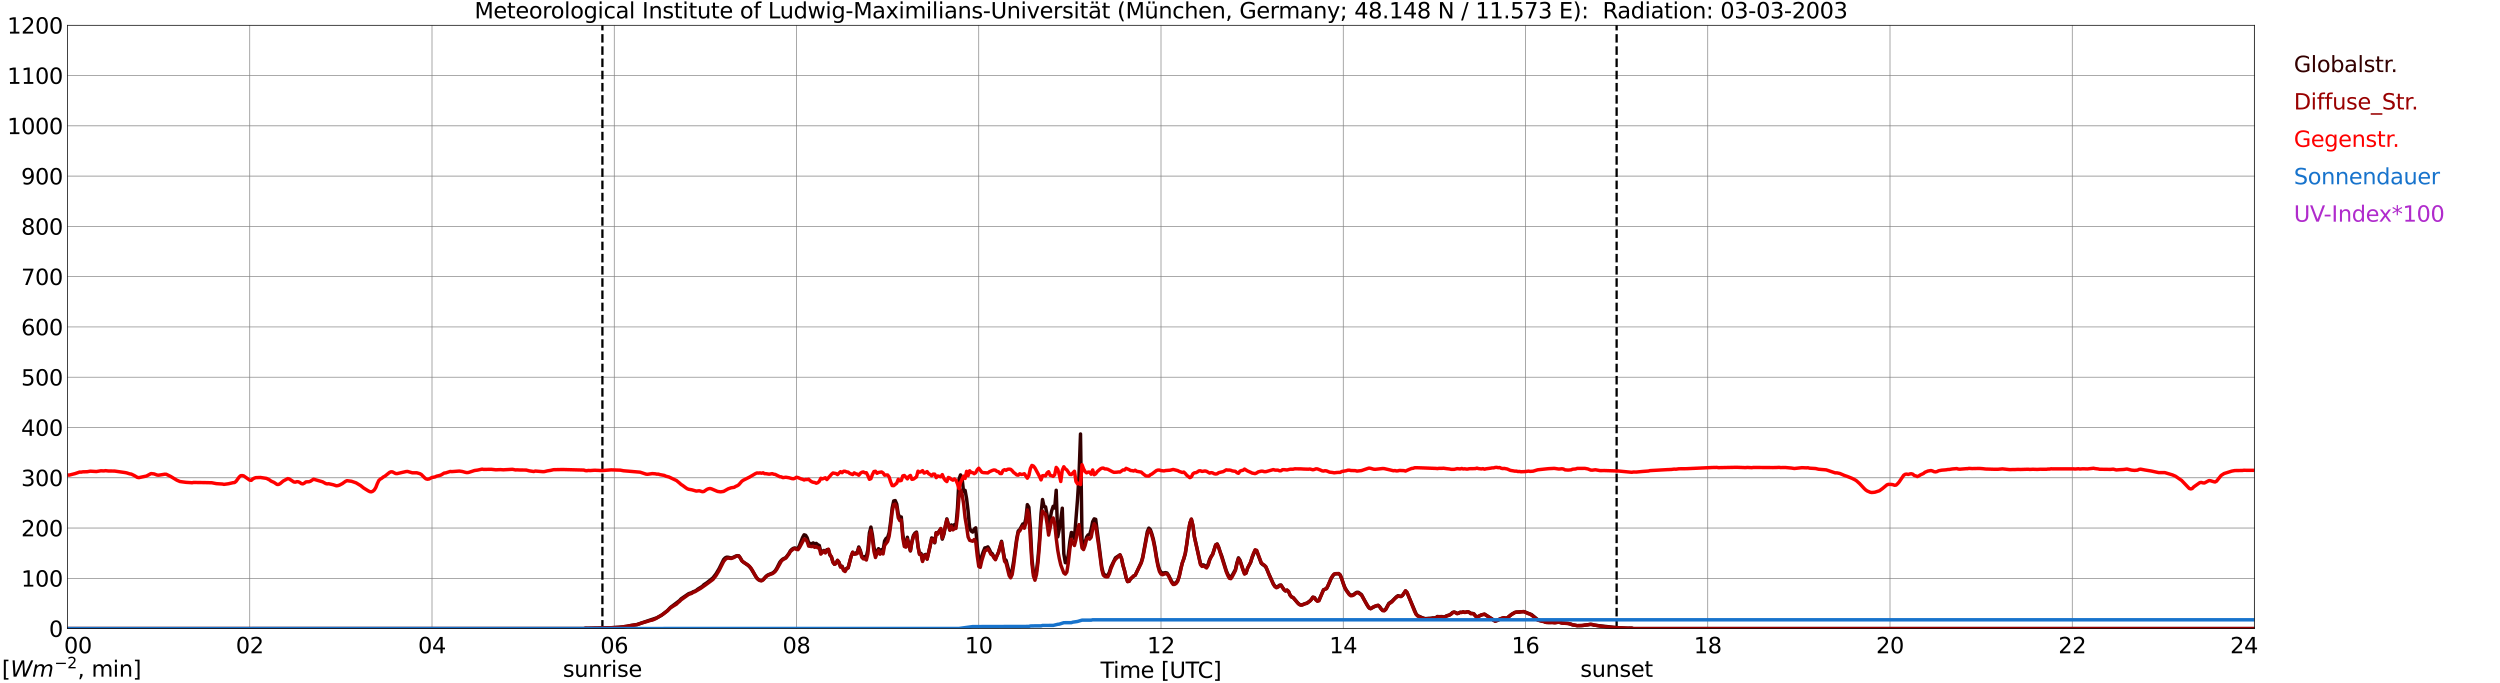 <?xml version="1.0" encoding="utf-8" standalone="no"?>
<!DOCTYPE svg PUBLIC "-//W3C//DTD SVG 1.1//EN"
  "http://www.w3.org/Graphics/SVG/1.1/DTD/svg11.dtd">
<svg xmlns:xlink="http://www.w3.org/1999/xlink" width="1085.4pt" height="296.64pt" viewBox="0 0 1085.4 296.64" xmlns="http://www.w3.org/2000/svg" version="1.1">
 <defs>
  <style type="text/css">*{stroke-linejoin: round; stroke-linecap: butt}</style>
 </defs>
 <g id="figure_1">
  <g id="patch_1">
   <path d="M 0 296.64 
L 1085.4 296.64 
L 1085.4 0 
L 0 0 
z
" style="fill: #ffffff"/>
  </g>
  <g id="axes_1">
   <g id="patch_2">
    <path d="M 29.306 272.909 
L 978.814 272.909 
L 978.814 10.976 
L 29.306 10.976 
z
" style="fill: #ffffff"/>
   </g>
   <g id="patch_3">
    <path d="M 978.814 272.909 
L 978.814 272.909 
L 978.814 10.976 
L 978.814 10.976 
z
" clip-path="url(#p485371cb27)" style="fill: #d3d3d3; opacity: 0.25; stroke: #d3d3d3; stroke-linejoin: miter"/>
   </g>
   <g id="matplotlib.axis_1">
    <g id="xtick_1">
     <g id="line2d_1">
      <path d="M 29.306 272.909 
L 29.306 10.976 
" clip-path="url(#p485371cb27)" style="fill: none; stroke: #808080; stroke-width: 0.3; stroke-linecap: square"/>
     </g>
     <g id="line2d_2"/>
     <g id="text_1">
      <!--    00 -->
      <g transform="translate(18.733 283.627) scale(0.095 -0.095)">
       <defs>
        <path id="DejaVuSans-20" transform="scale(0.016)"/>
        <path id="DejaVuSans-30" d="M 2034 4250 
Q 1547 4250 1301 3770 
Q 1056 3291 1056 2328 
Q 1056 1369 1301 889 
Q 1547 409 2034 409 
Q 2525 409 2770 889 
Q 3016 1369 3016 2328 
Q 3016 3291 2770 3770 
Q 2525 4250 2034 4250 
z
M 2034 4750 
Q 2819 4750 3233 4129 
Q 3647 3509 3647 2328 
Q 3647 1150 3233 529 
Q 2819 -91 2034 -91 
Q 1250 -91 836 529 
Q 422 1150 422 2328 
Q 422 3509 836 4129 
Q 1250 4750 2034 4750 
z
" transform="scale(0.016)"/>
       </defs>
       <use xlink:href="#DejaVuSans-20"/>
       <use xlink:href="#DejaVuSans-20" transform="translate(31.787 0)"/>
       <use xlink:href="#DejaVuSans-20" transform="translate(63.574 0)"/>
       <use xlink:href="#DejaVuSans-30" transform="translate(95.361 0)"/>
       <use xlink:href="#DejaVuSans-30" transform="translate(158.984 0)"/>
      </g>
     </g>
    </g>
    <g id="xtick_2">
     <g id="line2d_3">
      <path d="M 108.431 272.909 
L 108.431 10.976 
" clip-path="url(#p485371cb27)" style="fill: none; stroke: #808080; stroke-width: 0.3; stroke-linecap: square"/>
     </g>
     <g id="line2d_4"/>
     <g id="text_2">
      <!-- 02 -->
      <g transform="translate(102.387 283.627) scale(0.095 -0.095)">
       <defs>
        <path id="DejaVuSans-32" d="M 1228 531 
L 3431 531 
L 3431 0 
L 469 0 
L 469 531 
Q 828 903 1448 1529 
Q 2069 2156 2228 2338 
Q 2531 2678 2651 2914 
Q 2772 3150 2772 3378 
Q 2772 3750 2511 3984 
Q 2250 4219 1831 4219 
Q 1534 4219 1204 4116 
Q 875 4013 500 3803 
L 500 4441 
Q 881 4594 1212 4672 
Q 1544 4750 1819 4750 
Q 2544 4750 2975 4387 
Q 3406 4025 3406 3419 
Q 3406 3131 3298 2873 
Q 3191 2616 2906 2266 
Q 2828 2175 2409 1742 
Q 1991 1309 1228 531 
z
" transform="scale(0.016)"/>
       </defs>
       <use xlink:href="#DejaVuSans-30"/>
       <use xlink:href="#DejaVuSans-32" transform="translate(63.623 0)"/>
      </g>
     </g>
    </g>
    <g id="xtick_3">
     <g id="line2d_5">
      <path d="M 187.557 272.909 
L 187.557 10.976 
" clip-path="url(#p485371cb27)" style="fill: none; stroke: #808080; stroke-width: 0.3; stroke-linecap: square"/>
     </g>
     <g id="line2d_6"/>
     <g id="text_3">
      <!-- 04 -->
      <g transform="translate(181.513 283.627) scale(0.095 -0.095)">
       <defs>
        <path id="DejaVuSans-34" d="M 2419 4116 
L 825 1625 
L 2419 1625 
L 2419 4116 
z
M 2253 4666 
L 3047 4666 
L 3047 1625 
L 3713 1625 
L 3713 1100 
L 3047 1100 
L 3047 0 
L 2419 0 
L 2419 1100 
L 313 1100 
L 313 1709 
L 2253 4666 
z
" transform="scale(0.016)"/>
       </defs>
       <use xlink:href="#DejaVuSans-30"/>
       <use xlink:href="#DejaVuSans-34" transform="translate(63.623 0)"/>
      </g>
     </g>
    </g>
    <g id="xtick_4">
     <g id="line2d_7">
      <path d="M 266.683 272.909 
L 266.683 10.976 
" clip-path="url(#p485371cb27)" style="fill: none; stroke: #808080; stroke-width: 0.3; stroke-linecap: square"/>
     </g>
     <g id="line2d_8"/>
     <g id="text_4">
      <!-- 06 -->
      <g transform="translate(260.638 283.627) scale(0.095 -0.095)">
       <defs>
        <path id="DejaVuSans-36" d="M 2113 2584 
Q 1688 2584 1439 2293 
Q 1191 2003 1191 1497 
Q 1191 994 1439 701 
Q 1688 409 2113 409 
Q 2538 409 2786 701 
Q 3034 994 3034 1497 
Q 3034 2003 2786 2293 
Q 2538 2584 2113 2584 
z
M 3366 4563 
L 3366 3988 
Q 3128 4100 2886 4159 
Q 2644 4219 2406 4219 
Q 1781 4219 1451 3797 
Q 1122 3375 1075 2522 
Q 1259 2794 1537 2939 
Q 1816 3084 2150 3084 
Q 2853 3084 3261 2657 
Q 3669 2231 3669 1497 
Q 3669 778 3244 343 
Q 2819 -91 2113 -91 
Q 1303 -91 875 529 
Q 447 1150 447 2328 
Q 447 3434 972 4092 
Q 1497 4750 2381 4750 
Q 2619 4750 2861 4703 
Q 3103 4656 3366 4563 
z
" transform="scale(0.016)"/>
       </defs>
       <use xlink:href="#DejaVuSans-30"/>
       <use xlink:href="#DejaVuSans-36" transform="translate(63.623 0)"/>
      </g>
     </g>
    </g>
    <g id="xtick_5">
     <g id="line2d_9">
      <path d="M 345.808 272.909 
L 345.808 10.976 
" clip-path="url(#p485371cb27)" style="fill: none; stroke: #808080; stroke-width: 0.3; stroke-linecap: square"/>
     </g>
     <g id="line2d_10"/>
     <g id="text_5">
      <!-- 08 -->
      <g transform="translate(339.764 283.627) scale(0.095 -0.095)">
       <defs>
        <path id="DejaVuSans-38" d="M 2034 2216 
Q 1584 2216 1326 1975 
Q 1069 1734 1069 1313 
Q 1069 891 1326 650 
Q 1584 409 2034 409 
Q 2484 409 2743 651 
Q 3003 894 3003 1313 
Q 3003 1734 2745 1975 
Q 2488 2216 2034 2216 
z
M 1403 2484 
Q 997 2584 770 2862 
Q 544 3141 544 3541 
Q 544 4100 942 4425 
Q 1341 4750 2034 4750 
Q 2731 4750 3128 4425 
Q 3525 4100 3525 3541 
Q 3525 3141 3298 2862 
Q 3072 2584 2669 2484 
Q 3125 2378 3379 2068 
Q 3634 1759 3634 1313 
Q 3634 634 3220 271 
Q 2806 -91 2034 -91 
Q 1263 -91 848 271 
Q 434 634 434 1313 
Q 434 1759 690 2068 
Q 947 2378 1403 2484 
z
M 1172 3481 
Q 1172 3119 1398 2916 
Q 1625 2713 2034 2713 
Q 2441 2713 2670 2916 
Q 2900 3119 2900 3481 
Q 2900 3844 2670 4047 
Q 2441 4250 2034 4250 
Q 1625 4250 1398 4047 
Q 1172 3844 1172 3481 
z
" transform="scale(0.016)"/>
       </defs>
       <use xlink:href="#DejaVuSans-30"/>
       <use xlink:href="#DejaVuSans-38" transform="translate(63.623 0)"/>
      </g>
     </g>
    </g>
    <g id="xtick_6">
     <g id="line2d_11">
      <path d="M 424.934 272.909 
L 424.934 10.976 
" clip-path="url(#p485371cb27)" style="fill: none; stroke: #808080; stroke-width: 0.3; stroke-linecap: square"/>
     </g>
     <g id="line2d_12"/>
     <g id="text_6">
      <!-- 10 -->
      <g transform="translate(418.89 283.627) scale(0.095 -0.095)">
       <defs>
        <path id="DejaVuSans-31" d="M 794 531 
L 1825 531 
L 1825 4091 
L 703 3866 
L 703 4441 
L 1819 4666 
L 2450 4666 
L 2450 531 
L 3481 531 
L 3481 0 
L 794 0 
L 794 531 
z
" transform="scale(0.016)"/>
       </defs>
       <use xlink:href="#DejaVuSans-31"/>
       <use xlink:href="#DejaVuSans-30" transform="translate(63.623 0)"/>
      </g>
     </g>
    </g>
    <g id="xtick_7">
     <g id="line2d_13">
      <path d="M 504.06 272.909 
L 504.06 10.976 
" clip-path="url(#p485371cb27)" style="fill: none; stroke: #808080; stroke-width: 0.3; stroke-linecap: square"/>
     </g>
     <g id="line2d_14"/>
     <g id="text_7">
      <!-- 12 -->
      <g transform="translate(498.015 283.627) scale(0.095 -0.095)">
       <use xlink:href="#DejaVuSans-31"/>
       <use xlink:href="#DejaVuSans-32" transform="translate(63.623 0)"/>
      </g>
     </g>
    </g>
    <g id="xtick_8">
     <g id="line2d_15">
      <path d="M 583.185 272.909 
L 583.185 10.976 
" clip-path="url(#p485371cb27)" style="fill: none; stroke: #808080; stroke-width: 0.3; stroke-linecap: square"/>
     </g>
     <g id="line2d_16"/>
     <g id="text_8">
      <!-- 14 -->
      <g transform="translate(577.141 283.627) scale(0.095 -0.095)">
       <use xlink:href="#DejaVuSans-31"/>
       <use xlink:href="#DejaVuSans-34" transform="translate(63.623 0)"/>
      </g>
     </g>
    </g>
    <g id="xtick_9">
     <g id="line2d_17">
      <path d="M 662.311 272.909 
L 662.311 10.976 
" clip-path="url(#p485371cb27)" style="fill: none; stroke: #808080; stroke-width: 0.3; stroke-linecap: square"/>
     </g>
     <g id="line2d_18"/>
     <g id="text_9">
      <!-- 16 -->
      <g transform="translate(656.267 283.627) scale(0.095 -0.095)">
       <use xlink:href="#DejaVuSans-31"/>
       <use xlink:href="#DejaVuSans-36" transform="translate(63.623 0)"/>
      </g>
     </g>
    </g>
    <g id="xtick_10">
     <g id="line2d_19">
      <path d="M 741.437 272.909 
L 741.437 10.976 
" clip-path="url(#p485371cb27)" style="fill: none; stroke: #808080; stroke-width: 0.3; stroke-linecap: square"/>
     </g>
     <g id="line2d_20"/>
     <g id="text_10">
      <!-- 18 -->
      <g transform="translate(735.392 283.627) scale(0.095 -0.095)">
       <use xlink:href="#DejaVuSans-31"/>
       <use xlink:href="#DejaVuSans-38" transform="translate(63.623 0)"/>
      </g>
     </g>
    </g>
    <g id="xtick_11">
     <g id="line2d_21">
      <path d="M 820.562 272.909 
L 820.562 10.976 
" clip-path="url(#p485371cb27)" style="fill: none; stroke: #808080; stroke-width: 0.3; stroke-linecap: square"/>
     </g>
     <g id="line2d_22"/>
     <g id="text_11">
      <!-- 20 -->
      <g transform="translate(814.518 283.627) scale(0.095 -0.095)">
       <use xlink:href="#DejaVuSans-32"/>
       <use xlink:href="#DejaVuSans-30" transform="translate(63.623 0)"/>
      </g>
     </g>
    </g>
    <g id="xtick_12">
     <g id="line2d_23">
      <path d="M 899.688 272.909 
L 899.688 10.976 
" clip-path="url(#p485371cb27)" style="fill: none; stroke: #808080; stroke-width: 0.3; stroke-linecap: square"/>
     </g>
     <g id="line2d_24"/>
     <g id="text_12">
      <!-- 22 -->
      <g transform="translate(893.644 283.627) scale(0.095 -0.095)">
       <use xlink:href="#DejaVuSans-32"/>
       <use xlink:href="#DejaVuSans-32" transform="translate(63.623 0)"/>
      </g>
     </g>
    </g>
    <g id="xtick_13">
     <g id="line2d_25">
      <path d="M 978.814 272.909 
L 978.814 10.976 
" clip-path="url(#p485371cb27)" style="fill: none; stroke: #808080; stroke-width: 0.3; stroke-linecap: square"/>
     </g>
     <g id="line2d_26"/>
     <g id="text_13">
      <!-- 24    -->
      <g transform="translate(968.241 283.627) scale(0.095 -0.095)">
       <use xlink:href="#DejaVuSans-32"/>
       <use xlink:href="#DejaVuSans-34" transform="translate(63.623 0)"/>
       <use xlink:href="#DejaVuSans-20" transform="translate(127.246 0)"/>
       <use xlink:href="#DejaVuSans-20" transform="translate(159.033 0)"/>
       <use xlink:href="#DejaVuSans-20" transform="translate(190.82 0)"/>
      </g>
     </g>
    </g>
    <g id="text_14">
     <!-- Time [UTC] -->
     <g transform="translate(477.806 294.322) scale(0.095 -0.095)">
      <defs>
       <path id="DejaVuSans-54" d="M -19 4666 
L 3928 4666 
L 3928 4134 
L 2272 4134 
L 2272 0 
L 1638 0 
L 1638 4134 
L -19 4134 
L -19 4666 
z
" transform="scale(0.016)"/>
       <path id="DejaVuSans-69" d="M 603 3500 
L 1178 3500 
L 1178 0 
L 603 0 
L 603 3500 
z
M 603 4863 
L 1178 4863 
L 1178 4134 
L 603 4134 
L 603 4863 
z
" transform="scale(0.016)"/>
       <path id="DejaVuSans-6d" d="M 3328 2828 
Q 3544 3216 3844 3400 
Q 4144 3584 4550 3584 
Q 5097 3584 5394 3201 
Q 5691 2819 5691 2113 
L 5691 0 
L 5113 0 
L 5113 2094 
Q 5113 2597 4934 2840 
Q 4756 3084 4391 3084 
Q 3944 3084 3684 2787 
Q 3425 2491 3425 1978 
L 3425 0 
L 2847 0 
L 2847 2094 
Q 2847 2600 2669 2842 
Q 2491 3084 2119 3084 
Q 1678 3084 1418 2786 
Q 1159 2488 1159 1978 
L 1159 0 
L 581 0 
L 581 3500 
L 1159 3500 
L 1159 2956 
Q 1356 3278 1631 3431 
Q 1906 3584 2284 3584 
Q 2666 3584 2933 3390 
Q 3200 3197 3328 2828 
z
" transform="scale(0.016)"/>
       <path id="DejaVuSans-65" d="M 3597 1894 
L 3597 1613 
L 953 1613 
Q 991 1019 1311 708 
Q 1631 397 2203 397 
Q 2534 397 2845 478 
Q 3156 559 3463 722 
L 3463 178 
Q 3153 47 2828 -22 
Q 2503 -91 2169 -91 
Q 1331 -91 842 396 
Q 353 884 353 1716 
Q 353 2575 817 3079 
Q 1281 3584 2069 3584 
Q 2775 3584 3186 3129 
Q 3597 2675 3597 1894 
z
M 3022 2063 
Q 3016 2534 2758 2815 
Q 2500 3097 2075 3097 
Q 1594 3097 1305 2825 
Q 1016 2553 972 2059 
L 3022 2063 
z
" transform="scale(0.016)"/>
       <path id="DejaVuSans-5b" d="M 550 4863 
L 1875 4863 
L 1875 4416 
L 1125 4416 
L 1125 -397 
L 1875 -397 
L 1875 -844 
L 550 -844 
L 550 4863 
z
" transform="scale(0.016)"/>
       <path id="DejaVuSans-55" d="M 556 4666 
L 1191 4666 
L 1191 1831 
Q 1191 1081 1462 751 
Q 1734 422 2344 422 
Q 2950 422 3222 751 
Q 3494 1081 3494 1831 
L 3494 4666 
L 4128 4666 
L 4128 1753 
Q 4128 841 3676 375 
Q 3225 -91 2344 -91 
Q 1459 -91 1007 375 
Q 556 841 556 1753 
L 556 4666 
z
" transform="scale(0.016)"/>
       <path id="DejaVuSans-43" d="M 4122 4306 
L 4122 3641 
Q 3803 3938 3442 4084 
Q 3081 4231 2675 4231 
Q 1875 4231 1450 3742 
Q 1025 3253 1025 2328 
Q 1025 1406 1450 917 
Q 1875 428 2675 428 
Q 3081 428 3442 575 
Q 3803 722 4122 1019 
L 4122 359 
Q 3791 134 3420 21 
Q 3050 -91 2638 -91 
Q 1578 -91 968 557 
Q 359 1206 359 2328 
Q 359 3453 968 4101 
Q 1578 4750 2638 4750 
Q 3056 4750 3426 4639 
Q 3797 4528 4122 4306 
z
" transform="scale(0.016)"/>
       <path id="DejaVuSans-5d" d="M 1947 4863 
L 1947 -844 
L 622 -844 
L 622 -397 
L 1369 -397 
L 1369 4416 
L 622 4416 
L 622 4863 
L 1947 4863 
z
" transform="scale(0.016)"/>
      </defs>
      <use xlink:href="#DejaVuSans-54"/>
      <use xlink:href="#DejaVuSans-69" transform="translate(57.959 0)"/>
      <use xlink:href="#DejaVuSans-6d" transform="translate(85.742 0)"/>
      <use xlink:href="#DejaVuSans-65" transform="translate(183.154 0)"/>
      <use xlink:href="#DejaVuSans-20" transform="translate(244.678 0)"/>
      <use xlink:href="#DejaVuSans-5b" transform="translate(276.465 0)"/>
      <use xlink:href="#DejaVuSans-55" transform="translate(315.479 0)"/>
      <use xlink:href="#DejaVuSans-54" transform="translate(388.672 0)"/>
      <use xlink:href="#DejaVuSans-43" transform="translate(443.881 0)"/>
      <use xlink:href="#DejaVuSans-5d" transform="translate(513.705 0)"/>
     </g>
    </g>
   </g>
   <g id="matplotlib.axis_2">
    <g id="ytick_1">
     <g id="line2d_27">
      <path d="M 29.306 272.909 
L 978.814 272.909 
" clip-path="url(#p485371cb27)" style="fill: none; stroke: #808080; stroke-width: 0.3; stroke-linecap: square"/>
     </g>
     <g id="line2d_28"/>
     <g id="text_15">
      <!-- 0 -->
      <g transform="translate(21.261 276.518) scale(0.095 -0.095)">
       <use xlink:href="#DejaVuSans-30"/>
      </g>
     </g>
    </g>
    <g id="ytick_2">
     <g id="line2d_29">
      <path d="M 29.306 251.081 
L 978.814 251.081 
" clip-path="url(#p485371cb27)" style="fill: none; stroke: #808080; stroke-width: 0.3; stroke-linecap: square"/>
     </g>
     <g id="line2d_30"/>
     <g id="text_16">
      <!-- 100 -->
      <g transform="translate(9.173 254.69) scale(0.095 -0.095)">
       <use xlink:href="#DejaVuSans-31"/>
       <use xlink:href="#DejaVuSans-30" transform="translate(63.623 0)"/>
       <use xlink:href="#DejaVuSans-30" transform="translate(127.246 0)"/>
      </g>
     </g>
    </g>
    <g id="ytick_3">
     <g id="line2d_31">
      <path d="M 29.306 229.253 
L 978.814 229.253 
" clip-path="url(#p485371cb27)" style="fill: none; stroke: #808080; stroke-width: 0.3; stroke-linecap: square"/>
     </g>
     <g id="line2d_32"/>
     <g id="text_17">
      <!-- 200 -->
      <g transform="translate(9.173 232.863) scale(0.095 -0.095)">
       <use xlink:href="#DejaVuSans-32"/>
       <use xlink:href="#DejaVuSans-30" transform="translate(63.623 0)"/>
       <use xlink:href="#DejaVuSans-30" transform="translate(127.246 0)"/>
      </g>
     </g>
    </g>
    <g id="ytick_4">
     <g id="line2d_33">
      <path d="M 29.306 207.426 
L 978.814 207.426 
" clip-path="url(#p485371cb27)" style="fill: none; stroke: #808080; stroke-width: 0.3; stroke-linecap: square"/>
     </g>
     <g id="line2d_34"/>
     <g id="text_18">
      <!-- 300 -->
      <g transform="translate(9.173 211.035) scale(0.095 -0.095)">
       <defs>
        <path id="DejaVuSans-33" d="M 2597 2516 
Q 3050 2419 3304 2112 
Q 3559 1806 3559 1356 
Q 3559 666 3084 287 
Q 2609 -91 1734 -91 
Q 1441 -91 1130 -33 
Q 819 25 488 141 
L 488 750 
Q 750 597 1062 519 
Q 1375 441 1716 441 
Q 2309 441 2620 675 
Q 2931 909 2931 1356 
Q 2931 1769 2642 2001 
Q 2353 2234 1838 2234 
L 1294 2234 
L 1294 2753 
L 1863 2753 
Q 2328 2753 2575 2939 
Q 2822 3125 2822 3475 
Q 2822 3834 2567 4026 
Q 2313 4219 1838 4219 
Q 1578 4219 1281 4162 
Q 984 4106 628 3988 
L 628 4550 
Q 988 4650 1302 4700 
Q 1616 4750 1894 4750 
Q 2613 4750 3031 4423 
Q 3450 4097 3450 3541 
Q 3450 3153 3228 2886 
Q 3006 2619 2597 2516 
z
" transform="scale(0.016)"/>
       </defs>
       <use xlink:href="#DejaVuSans-33"/>
       <use xlink:href="#DejaVuSans-30" transform="translate(63.623 0)"/>
       <use xlink:href="#DejaVuSans-30" transform="translate(127.246 0)"/>
      </g>
     </g>
    </g>
    <g id="ytick_5">
     <g id="line2d_35">
      <path d="M 29.306 185.598 
L 978.814 185.598 
" clip-path="url(#p485371cb27)" style="fill: none; stroke: #808080; stroke-width: 0.3; stroke-linecap: square"/>
     </g>
     <g id="line2d_36"/>
     <g id="text_19">
      <!-- 400 -->
      <g transform="translate(9.173 189.207) scale(0.095 -0.095)">
       <use xlink:href="#DejaVuSans-34"/>
       <use xlink:href="#DejaVuSans-30" transform="translate(63.623 0)"/>
       <use xlink:href="#DejaVuSans-30" transform="translate(127.246 0)"/>
      </g>
     </g>
    </g>
    <g id="ytick_6">
     <g id="line2d_37">
      <path d="M 29.306 163.77 
L 978.814 163.77 
" clip-path="url(#p485371cb27)" style="fill: none; stroke: #808080; stroke-width: 0.3; stroke-linecap: square"/>
     </g>
     <g id="line2d_38"/>
     <g id="text_20">
      <!-- 500 -->
      <g transform="translate(9.173 167.379) scale(0.095 -0.095)">
       <defs>
        <path id="DejaVuSans-35" d="M 691 4666 
L 3169 4666 
L 3169 4134 
L 1269 4134 
L 1269 2991 
Q 1406 3038 1543 3061 
Q 1681 3084 1819 3084 
Q 2600 3084 3056 2656 
Q 3513 2228 3513 1497 
Q 3513 744 3044 326 
Q 2575 -91 1722 -91 
Q 1428 -91 1123 -41 
Q 819 9 494 109 
L 494 744 
Q 775 591 1075 516 
Q 1375 441 1709 441 
Q 2250 441 2565 725 
Q 2881 1009 2881 1497 
Q 2881 1984 2565 2268 
Q 2250 2553 1709 2553 
Q 1456 2553 1204 2497 
Q 953 2441 691 2322 
L 691 4666 
z
" transform="scale(0.016)"/>
       </defs>
       <use xlink:href="#DejaVuSans-35"/>
       <use xlink:href="#DejaVuSans-30" transform="translate(63.623 0)"/>
       <use xlink:href="#DejaVuSans-30" transform="translate(127.246 0)"/>
      </g>
     </g>
    </g>
    <g id="ytick_7">
     <g id="line2d_39">
      <path d="M 29.306 141.942 
L 978.814 141.942 
" clip-path="url(#p485371cb27)" style="fill: none; stroke: #808080; stroke-width: 0.3; stroke-linecap: square"/>
     </g>
     <g id="line2d_40"/>
     <g id="text_21">
      <!-- 600 -->
      <g transform="translate(9.173 145.551) scale(0.095 -0.095)">
       <use xlink:href="#DejaVuSans-36"/>
       <use xlink:href="#DejaVuSans-30" transform="translate(63.623 0)"/>
       <use xlink:href="#DejaVuSans-30" transform="translate(127.246 0)"/>
      </g>
     </g>
    </g>
    <g id="ytick_8">
     <g id="line2d_41">
      <path d="M 29.306 120.114 
L 978.814 120.114 
" clip-path="url(#p485371cb27)" style="fill: none; stroke: #808080; stroke-width: 0.3; stroke-linecap: square"/>
     </g>
     <g id="line2d_42"/>
     <g id="text_22">
      <!-- 700 -->
      <g transform="translate(9.173 123.724) scale(0.095 -0.095)">
       <defs>
        <path id="DejaVuSans-37" d="M 525 4666 
L 3525 4666 
L 3525 4397 
L 1831 0 
L 1172 0 
L 2766 4134 
L 525 4134 
L 525 4666 
z
" transform="scale(0.016)"/>
       </defs>
       <use xlink:href="#DejaVuSans-37"/>
       <use xlink:href="#DejaVuSans-30" transform="translate(63.623 0)"/>
       <use xlink:href="#DejaVuSans-30" transform="translate(127.246 0)"/>
      </g>
     </g>
    </g>
    <g id="ytick_9">
     <g id="line2d_43">
      <path d="M 29.306 98.287 
L 978.814 98.287 
" clip-path="url(#p485371cb27)" style="fill: none; stroke: #808080; stroke-width: 0.3; stroke-linecap: square"/>
     </g>
     <g id="line2d_44"/>
     <g id="text_23">
      <!-- 800 -->
      <g transform="translate(9.173 101.896) scale(0.095 -0.095)">
       <use xlink:href="#DejaVuSans-38"/>
       <use xlink:href="#DejaVuSans-30" transform="translate(63.623 0)"/>
       <use xlink:href="#DejaVuSans-30" transform="translate(127.246 0)"/>
      </g>
     </g>
    </g>
    <g id="ytick_10">
     <g id="line2d_45">
      <path d="M 29.306 76.459 
L 978.814 76.459 
" clip-path="url(#p485371cb27)" style="fill: none; stroke: #808080; stroke-width: 0.3; stroke-linecap: square"/>
     </g>
     <g id="line2d_46"/>
     <g id="text_24">
      <!-- 900 -->
      <g transform="translate(9.173 80.068) scale(0.095 -0.095)">
       <defs>
        <path id="DejaVuSans-39" d="M 703 97 
L 703 672 
Q 941 559 1184 500 
Q 1428 441 1663 441 
Q 2288 441 2617 861 
Q 2947 1281 2994 2138 
Q 2813 1869 2534 1725 
Q 2256 1581 1919 1581 
Q 1219 1581 811 2004 
Q 403 2428 403 3163 
Q 403 3881 828 4315 
Q 1253 4750 1959 4750 
Q 2769 4750 3195 4129 
Q 3622 3509 3622 2328 
Q 3622 1225 3098 567 
Q 2575 -91 1691 -91 
Q 1453 -91 1209 -44 
Q 966 3 703 97 
z
M 1959 2075 
Q 2384 2075 2632 2365 
Q 2881 2656 2881 3163 
Q 2881 3666 2632 3958 
Q 2384 4250 1959 4250 
Q 1534 4250 1286 3958 
Q 1038 3666 1038 3163 
Q 1038 2656 1286 2365 
Q 1534 2075 1959 2075 
z
" transform="scale(0.016)"/>
       </defs>
       <use xlink:href="#DejaVuSans-39"/>
       <use xlink:href="#DejaVuSans-30" transform="translate(63.623 0)"/>
       <use xlink:href="#DejaVuSans-30" transform="translate(127.246 0)"/>
      </g>
     </g>
    </g>
    <g id="ytick_11">
     <g id="line2d_47">
      <path d="M 29.306 54.631 
L 978.814 54.631 
" clip-path="url(#p485371cb27)" style="fill: none; stroke: #808080; stroke-width: 0.3; stroke-linecap: square"/>
     </g>
     <g id="line2d_48"/>
     <g id="text_25">
      <!-- 1000 -->
      <g transform="translate(3.128 58.24) scale(0.095 -0.095)">
       <use xlink:href="#DejaVuSans-31"/>
       <use xlink:href="#DejaVuSans-30" transform="translate(63.623 0)"/>
       <use xlink:href="#DejaVuSans-30" transform="translate(127.246 0)"/>
       <use xlink:href="#DejaVuSans-30" transform="translate(190.869 0)"/>
      </g>
     </g>
    </g>
    <g id="ytick_12">
     <g id="line2d_49">
      <path d="M 29.306 32.803 
L 978.814 32.803 
" clip-path="url(#p485371cb27)" style="fill: none; stroke: #808080; stroke-width: 0.3; stroke-linecap: square"/>
     </g>
     <g id="line2d_50"/>
     <g id="text_26">
      <!-- 1100 -->
      <g transform="translate(3.128 36.413) scale(0.095 -0.095)">
       <use xlink:href="#DejaVuSans-31"/>
       <use xlink:href="#DejaVuSans-31" transform="translate(63.623 0)"/>
       <use xlink:href="#DejaVuSans-30" transform="translate(127.246 0)"/>
       <use xlink:href="#DejaVuSans-30" transform="translate(190.869 0)"/>
      </g>
     </g>
    </g>
    <g id="ytick_13">
     <g id="line2d_51">
      <path d="M 29.306 10.976 
L 978.814 10.976 
" clip-path="url(#p485371cb27)" style="fill: none; stroke: #808080; stroke-width: 0.3; stroke-linecap: square"/>
     </g>
     <g id="line2d_52"/>
     <g id="text_27">
      <!-- 1200 -->
      <g transform="translate(3.128 14.585) scale(0.095 -0.095)">
       <use xlink:href="#DejaVuSans-31"/>
       <use xlink:href="#DejaVuSans-32" transform="translate(63.623 0)"/>
       <use xlink:href="#DejaVuSans-30" transform="translate(127.246 0)"/>
       <use xlink:href="#DejaVuSans-30" transform="translate(190.869 0)"/>
      </g>
     </g>
    </g>
   </g>
   <g id="line2d_53">
    <path d="M 261.54 272.909 
L 261.54 10.976 
" clip-path="url(#p485371cb27)" style="fill: none; stroke-dasharray: 3.7,1.6; stroke-dashoffset: 0; stroke: #000000"/>
   </g>
   <g id="line2d_54">
    <path d="M 701.874 272.909 
L 701.874 10.976 
" clip-path="url(#p485371cb27)" style="fill: none; stroke-dasharray: 3.7,1.6; stroke-dashoffset: 0; stroke: #000000"/>
   </g>
   <g id="line2d_55">
    <path d="M 29.306 272.909 
L 253.495 272.909 
L 254.155 272.778 
L 259.43 272.695 
L 262.067 272.614 
L 265.364 272.531 
L 270.639 272.162 
L 271.298 271.999 
L 271.958 271.959 
L 273.936 271.549 
L 276.573 271.139 
L 279.211 270.239 
L 281.849 269.338 
L 285.145 268.231 
L 287.124 267.166 
L 289.761 265.118 
L 291.08 263.726 
L 295.036 260.738 
L 295.696 260 
L 298.992 257.747 
L 300.311 257.298 
L 300.971 256.887 
L 301.63 256.682 
L 302.289 256.315 
L 302.949 255.783 
L 304.927 254.554 
L 305.586 253.858 
L 306.905 252.998 
L 309.543 250.867 
L 310.861 249.147 
L 312.18 246.936 
L 314.158 242.922 
L 314.818 242.228 
L 315.477 241.898 
L 316.136 241.94 
L 317.455 242.267 
L 318.114 242.064 
L 319.433 241.448 
L 320.093 241.243 
L 320.752 241.326 
L 321.411 242.228 
L 322.071 243.415 
L 322.73 244.028 
L 324.708 245.421 
L 325.368 245.995 
L 326.027 246.814 
L 327.346 248.983 
L 328.665 251.114 
L 329.324 251.688 
L 329.983 252.015 
L 330.643 252.096 
L 331.302 251.646 
L 332.621 250.171 
L 333.28 249.68 
L 334.599 249.108 
L 335.258 248.861 
L 335.918 248.412 
L 336.577 247.754 
L 337.236 246.731 
L 338.555 244.111 
L 339.215 243.291 
L 339.874 242.719 
L 341.193 242.064 
L 342.512 240.302 
L 343.171 239.115 
L 343.83 238.458 
L 344.49 238.05 
L 345.149 237.886 
L 345.808 238.172 
L 346.468 238.091 
L 347.127 236.779 
L 348.446 233.381 
L 349.105 232.193 
L 349.765 232.399 
L 350.424 233.464 
L 351.083 235.634 
L 351.743 235.961 
L 352.402 236.083 
L 353.062 235.714 
L 353.721 236.166 
L 354.38 235.919 
L 355.04 236.494 
L 355.699 236.821 
L 356.359 239.523 
L 357.018 239.401 
L 357.677 238.991 
L 358.337 239.77 
L 358.996 238.663 
L 359.655 238.624 
L 360.315 240.999 
L 360.974 241.817 
L 361.634 244.111 
L 362.293 244.971 
L 362.952 244.603 
L 363.612 243.291 
L 364.271 244.192 
L 364.93 246.076 
L 365.59 245.831 
L 366.249 247.305 
L 366.909 247.632 
L 367.568 246.731 
L 368.227 246.528 
L 369.546 241.49 
L 370.206 239.77 
L 370.865 240.508 
L 372.184 239.728 
L 372.843 237.476 
L 373.502 238.91 
L 374.162 241.368 
L 374.821 241.898 
L 375.481 241.612 
L 376.14 241.571 
L 376.799 238.663 
L 377.459 231.375 
L 378.118 228.834 
L 378.777 232.316 
L 379.437 237.598 
L 380.096 240.508 
L 381.415 238.214 
L 382.074 239.523 
L 382.734 238.624 
L 383.393 238.951 
L 384.053 234.854 
L 384.712 233.75 
L 385.371 233.339 
L 386.031 231.251 
L 386.69 226.337 
L 387.349 220.522 
L 388.009 217.49 
L 388.668 217.327 
L 389.328 218.844 
L 389.987 223.144 
L 390.646 224.576 
L 391.306 224.453 
L 391.965 232.03 
L 392.624 236.083 
L 393.284 236.943 
L 393.943 233.259 
L 394.603 236.535 
L 395.262 239.196 
L 395.921 235.142 
L 396.581 232.479 
L 397.24 231.456 
L 397.899 231.006 
L 398.559 237.148 
L 399.218 240.588 
L 399.878 240.261 
L 400.537 243.415 
L 401.196 240.999 
L 401.856 240.711 
L 402.515 242.677 
L 403.834 236.904 
L 404.493 233.545 
L 405.153 233.955 
L 405.812 235.675 
L 406.471 231.251 
L 407.131 231.375 
L 408.45 229.655 
L 409.109 234.077 
L 409.768 232.071 
L 411.087 225.272 
L 412.406 230.146 
L 413.065 227.893 
L 413.725 228.426 
L 414.384 227.771 
L 415.043 228.099 
L 415.703 220.439 
L 416.362 207.991 
L 417.022 206.188 
L 417.681 207.539 
L 418.34 213.437 
L 419 212.904 
L 419.659 216.508 
L 420.318 221.954 
L 420.978 229.367 
L 421.637 230.554 
L 422.297 231.006 
L 422.956 229.736 
L 423.615 229.164 
L 424.275 237.107 
L 424.934 243.005 
L 425.593 244.111 
L 426.253 241.368 
L 426.912 239.442 
L 427.572 237.886 
L 428.231 237.764 
L 428.89 237.434 
L 429.55 238.541 
L 430.209 239.934 
L 430.869 240.466 
L 431.528 241.817 
L 432.187 242.719 
L 433.506 239.77 
L 434.825 235.018 
L 436.144 242.719 
L 436.803 243.251 
L 438.122 248.287 
L 438.781 248.983 
L 439.44 247.427 
L 440.1 243.537 
L 441.419 233.791 
L 442.078 230.515 
L 442.737 229.941 
L 444.056 227.483 
L 444.716 227.852 
L 445.375 225.15 
L 446.034 219.088 
L 446.694 220.195 
L 447.353 229 
L 448.012 242.555 
L 448.672 248.615 
L 449.331 250.376 
L 449.991 248.001 
L 450.65 242.514 
L 451.309 234.036 
L 451.969 222.98 
L 452.628 216.877 
L 453.287 219.867 
L 453.947 220.07 
L 454.606 223.635 
L 455.266 228.426 
L 456.584 221.832 
L 457.244 219.826 
L 457.903 220.564 
L 458.563 212.863 
L 459.222 233.095 
L 459.881 229.777 
L 460.541 225.724 
L 461.2 220.644 
L 461.859 240.425 
L 462.519 244.275 
L 463.178 244.356 
L 463.838 240.63 
L 464.497 235.018 
L 465.156 231.17 
L 465.816 231.497 
L 466.475 233.831 
L 467.794 217.082 
L 468.453 206.64 
L 469.113 188.416 
L 469.772 234.158 
L 470.431 236.699 
L 471.091 235.592 
L 471.75 233.176 
L 472.409 232.235 
L 473.069 232.152 
L 473.728 229.819 
L 474.388 226.501 
L 475.047 225.272 
L 475.706 225.477 
L 477.025 235.634 
L 478.344 246.198 
L 479.003 248.903 
L 479.663 249.638 
L 480.322 249.885 
L 480.981 249.721 
L 481.641 248.451 
L 482.3 246.24 
L 484.278 242.186 
L 486.256 240.874 
L 486.916 242.514 
L 487.575 245.585 
L 488.235 247.796 
L 488.894 250.745 
L 489.553 252.506 
L 490.213 252.343 
L 490.872 251.277 
L 491.532 250.786 
L 492.191 250.09 
L 492.85 249.763 
L 495.488 244.111 
L 496.147 241.734 
L 498.125 230.801 
L 498.785 229.286 
L 499.444 229.941 
L 500.103 231.825 
L 500.763 234.199 
L 501.422 237.517 
L 502.082 241.695 
L 502.741 245.094 
L 503.4 247.388 
L 504.06 248.451 
L 504.719 248.82 
L 506.038 248.615 
L 506.697 248.778 
L 507.357 249.763 
L 508.675 252.423 
L 509.335 253.325 
L 509.994 253.283 
L 510.654 252.875 
L 511.313 251.974 
L 511.972 250.09 
L 512.632 246.977 
L 513.291 244.439 
L 513.95 242.719 
L 514.61 240.425 
L 515.269 236.208 
L 515.929 231.17 
L 516.588 227.197 
L 517.247 225.436 
L 517.907 228.179 
L 518.566 233.012 
L 521.204 244.683 
L 521.863 245.38 
L 522.522 245.257 
L 523.841 246.034 
L 524.501 245.052 
L 525.16 242.922 
L 525.819 241.571 
L 526.479 240.63 
L 527.797 236.535 
L 528.457 236.166 
L 529.116 237.64 
L 529.776 239.728 
L 530.435 241.407 
L 532.413 247.796 
L 533.073 249.311 
L 533.732 250.376 
L 534.391 250.54 
L 535.051 249.638 
L 536.369 247.263 
L 537.029 244.356 
L 537.688 242.186 
L 538.348 243.21 
L 539.666 247.263 
L 540.326 249.066 
L 540.985 248.82 
L 541.644 246.731 
L 542.963 244.234 
L 543.623 242.064 
L 544.941 238.951 
L 545.601 239.237 
L 547.579 244.561 
L 548.238 245.135 
L 548.898 245.543 
L 549.557 246.198 
L 552.854 253.53 
L 553.513 254.471 
L 554.173 254.881 
L 554.832 254.635 
L 555.491 254.063 
L 556.151 253.98 
L 557.47 256.027 
L 558.129 256.56 
L 558.788 256.191 
L 559.448 256.846 
L 560.107 258.402 
L 560.766 259.181 
L 561.426 259.426 
L 563.404 261.72 
L 564.063 262.335 
L 564.723 262.621 
L 565.382 262.58 
L 566.701 262.047 
L 567.36 261.884 
L 568.679 260.943 
L 569.338 260.247 
L 569.998 259.262 
L 570.657 259.426 
L 571.317 260.369 
L 571.976 260.818 
L 572.635 260.574 
L 574.613 256.069 
L 575.932 255.536 
L 576.592 254.266 
L 577.91 251.195 
L 578.57 250.132 
L 579.229 249.311 
L 579.889 249.147 
L 581.207 249.066 
L 581.867 249.638 
L 582.526 251.236 
L 583.185 253.283 
L 583.845 254.962 
L 584.504 256.152 
L 585.823 257.952 
L 586.482 258.363 
L 587.142 258.363 
L 587.801 258.035 
L 588.46 257.503 
L 589.12 257.134 
L 589.779 257.175 
L 591.098 258.158 
L 592.417 260.615 
L 593.736 263.032 
L 594.395 263.931 
L 595.054 264.258 
L 597.032 263.235 
L 598.351 262.827 
L 599.011 263.44 
L 599.67 264.383 
L 600.329 264.955 
L 600.989 265.038 
L 601.648 264.422 
L 602.967 261.967 
L 604.286 261.065 
L 606.264 259.098 
L 606.923 258.649 
L 608.242 258.935 
L 608.901 258.526 
L 610.22 256.601 
L 610.879 257.298 
L 614.836 266.553 
L 615.495 267.29 
L 617.473 268.19 
L 618.792 268.6 
L 620.111 268.478 
L 621.429 268.395 
L 622.089 268.273 
L 622.748 268.314 
L 623.408 268.15 
L 624.067 267.659 
L 624.726 267.74 
L 626.045 267.699 
L 626.705 267.862 
L 627.364 267.74 
L 628.023 267.371 
L 629.342 266.963 
L 630.001 266.511 
L 630.661 265.898 
L 631.32 265.693 
L 631.98 265.939 
L 632.639 266.347 
L 633.298 266.142 
L 633.958 265.815 
L 634.617 265.856 
L 635.276 265.651 
L 635.936 265.898 
L 637.255 265.57 
L 637.914 265.815 
L 638.573 266.267 
L 639.233 266.306 
L 639.892 266.47 
L 640.552 267.33 
L 641.211 267.904 
L 643.189 266.963 
L 644.508 266.636 
L 647.805 268.722 
L 648.464 269.296 
L 649.123 269.665 
L 649.783 269.501 
L 650.442 269.216 
L 651.102 268.805 
L 652.42 268.356 
L 653.08 268.231 
L 653.739 268.395 
L 654.399 268.273 
L 656.377 266.636 
L 657.695 265.898 
L 658.355 265.734 
L 661.652 265.529 
L 664.949 266.839 
L 667.586 269.01 
L 668.246 269.338 
L 670.224 269.787 
L 670.883 270.076 
L 672.202 270.239 
L 673.521 270.239 
L 675.499 270.279 
L 676.158 270.115 
L 676.817 270.076 
L 678.136 270.484 
L 680.774 270.647 
L 682.092 270.975 
L 682.752 271.263 
L 684.071 271.507 
L 684.73 271.63 
L 686.708 271.59 
L 690.664 271.058 
L 691.324 271.139 
L 691.983 271.385 
L 693.302 271.549 
L 702.533 272.573 
L 706.49 272.736 
L 708.468 272.695 
L 709.127 272.909 
L 978.154 272.909 
L 978.154 272.909 
" clip-path="url(#p485371cb27)" style="fill: none; stroke: #330000; stroke-width: 1.5; stroke-linecap: square"/>
   </g>
   <g id="line2d_56">
    <path d="M 29.306 272.909 
L 253.495 272.909 
L 254.155 272.73 
L 255.473 272.773 
L 258.111 272.688 
L 264.045 272.605 
L 268.002 272.437 
L 268.661 272.437 
L 269.98 272.269 
L 272.617 271.85 
L 273.936 271.597 
L 276.573 271.219 
L 278.552 270.506 
L 281.189 269.75 
L 282.508 269.331 
L 283.167 269.246 
L 284.486 268.7 
L 287.783 266.727 
L 289.761 265.217 
L 291.08 263.916 
L 292.399 263.075 
L 293.717 262.279 
L 294.377 261.606 
L 295.036 261.102 
L 295.696 260.432 
L 298.992 258.081 
L 300.311 257.618 
L 300.971 257.158 
L 301.63 256.948 
L 304.267 255.394 
L 306.246 254.008 
L 307.564 253.043 
L 309.543 251.574 
L 310.861 249.896 
L 312.18 247.713 
L 314.158 243.808 
L 314.818 242.97 
L 315.477 242.424 
L 316.136 242.298 
L 317.455 242.466 
L 318.774 242.003 
L 319.433 241.584 
L 320.093 241.333 
L 320.752 241.416 
L 321.411 242.256 
L 322.071 243.474 
L 322.73 244.02 
L 324.708 245.279 
L 325.368 245.866 
L 326.027 246.663 
L 326.686 247.672 
L 328.005 250.105 
L 328.665 251.029 
L 329.324 251.659 
L 329.983 252.037 
L 330.643 252.12 
L 331.302 251.784 
L 332.621 250.356 
L 333.28 249.854 
L 334.599 249.309 
L 335.258 249.097 
L 335.918 248.678 
L 336.577 248.091 
L 337.236 247.167 
L 339.215 243.64 
L 339.874 243.011 
L 341.193 242.298 
L 342.512 240.578 
L 343.171 239.401 
L 344.49 238.351 
L 345.149 238.183 
L 345.808 238.519 
L 346.468 238.646 
L 347.127 237.722 
L 349.105 234.029 
L 349.765 234.197 
L 350.424 235.077 
L 351.083 237.092 
L 352.402 237.303 
L 353.062 237.135 
L 353.721 237.637 
L 354.38 237.303 
L 355.04 237.849 
L 355.699 237.849 
L 356.359 240.578 
L 357.677 239.274 
L 358.337 240.073 
L 358.996 238.897 
L 359.655 238.436 
L 360.315 240.787 
L 360.974 241.752 
L 361.634 244.061 
L 362.293 244.985 
L 362.952 244.648 
L 363.612 243.306 
L 364.271 244.144 
L 364.93 246.203 
L 365.59 246.034 
L 366.249 247.713 
L 366.909 248.132 
L 367.568 246.916 
L 368.227 246.536 
L 369.546 241.457 
L 370.206 239.779 
L 370.865 240.619 
L 371.524 240.578 
L 372.184 240.324 
L 372.843 238.017 
L 373.502 239.486 
L 374.162 241.961 
L 374.821 242.634 
L 375.481 242.634 
L 376.14 243.138 
L 376.799 240.409 
L 377.459 233.189 
L 378.118 230.292 
L 378.777 234.197 
L 379.437 239.401 
L 380.096 242.047 
L 380.756 240.324 
L 381.415 238.982 
L 382.074 240.619 
L 382.734 239.611 
L 383.393 240.492 
L 384.053 236.799 
L 385.371 235.077 
L 386.031 232.77 
L 386.69 228.068 
L 387.349 222.107 
L 388.009 219.127 
L 388.668 218.833 
L 389.328 220.343 
L 389.987 224.794 
L 390.646 226.012 
L 391.306 225.759 
L 391.965 233.693 
L 392.624 237.26 
L 393.284 237.554 
L 393.943 234.197 
L 394.603 236.926 
L 395.262 239.023 
L 395.921 235.372 
L 396.581 232.938 
L 397.24 231.971 
L 397.899 231.425 
L 398.559 237.345 
L 399.218 240.619 
L 399.878 240.746 
L 400.537 243.767 
L 401.196 241.374 
L 401.856 240.997 
L 402.515 242.76 
L 404.493 234.112 
L 405.153 234.363 
L 405.812 235.372 
L 406.471 231.301 
L 407.131 231.929 
L 408.45 229.452 
L 409.109 233.608 
L 409.768 231.635 
L 410.428 228.236 
L 411.087 225.632 
L 412.406 230.166 
L 413.065 228.529 
L 413.725 230.041 
L 414.384 229.496 
L 415.043 229.41 
L 415.703 224.163 
L 416.362 215.644 
L 417.022 212.662 
L 417.681 214.467 
L 418.34 218.623 
L 419 224.794 
L 419.659 228.614 
L 420.318 233.147 
L 420.978 234.575 
L 422.297 234.994 
L 422.956 234.239 
L 423.615 235.162 
L 424.275 241.291 
L 424.934 245.908 
L 425.593 246.327 
L 426.253 243.43 
L 427.572 239.191 
L 428.231 238.855 
L 428.89 238.351 
L 429.55 239.318 
L 430.209 240.66 
L 430.869 240.997 
L 431.528 242.171 
L 432.187 243.011 
L 432.847 241.206 
L 433.506 239.864 
L 434.825 235.413 
L 436.144 243.684 
L 436.803 244.48 
L 438.122 249.854 
L 438.781 250.861 
L 439.44 249.477 
L 440.1 245.362 
L 441.419 234.699 
L 442.078 231.174 
L 442.737 230.502 
L 443.397 229.327 
L 444.056 228.446 
L 444.716 229.327 
L 445.375 227.145 
L 446.034 221.393 
L 446.694 223.576 
L 448.012 244.607 
L 448.672 250.105 
L 449.331 251.91 
L 449.991 249.518 
L 450.65 244.271 
L 451.309 236.504 
L 451.969 227.018 
L 452.628 221.897 
L 453.287 222.779 
L 453.947 223.325 
L 454.606 227.396 
L 455.266 232.307 
L 456.584 225.927 
L 457.244 224.877 
L 457.903 227.269 
L 458.563 233.608 
L 459.222 238.855 
L 459.881 242.424 
L 460.541 245.236 
L 461.859 248.763 
L 462.519 249.265 
L 463.178 248.385 
L 463.838 244.271 
L 464.497 238.31 
L 465.156 234.154 
L 466.475 236.841 
L 467.134 234.322 
L 467.794 230.419 
L 468.453 227.773 
L 469.113 233.357 
L 469.772 237.932 
L 470.431 238.604 
L 471.091 236.841 
L 471.75 234.112 
L 472.409 233.483 
L 473.069 234.071 
L 473.728 233.272 
L 474.388 229.788 
L 475.047 227.396 
L 475.706 228.404 
L 477.025 237.135 
L 478.344 247.209 
L 479.003 249.686 
L 479.663 250.273 
L 480.322 250.483 
L 480.981 250.441 
L 481.641 249.097 
L 482.3 246.958 
L 483.619 243.852 
L 484.278 242.843 
L 486.256 240.955 
L 486.916 242.339 
L 487.575 245.445 
L 488.235 247.713 
L 488.894 250.651 
L 489.553 252.456 
L 490.213 252.371 
L 490.872 251.28 
L 492.191 250.022 
L 492.85 249.769 
L 495.488 244.439 
L 496.147 242.256 
L 498.125 231.72 
L 498.785 230.166 
L 499.444 230.67 
L 500.103 232.56 
L 500.763 235.035 
L 501.422 238.31 
L 502.082 242.424 
L 502.741 245.823 
L 503.4 248.174 
L 504.06 249.265 
L 504.719 249.518 
L 506.038 249.055 
L 506.697 249.182 
L 507.357 250.105 
L 508.675 252.875 
L 509.335 253.757 
L 509.994 253.716 
L 510.654 253.297 
L 511.313 252.371 
L 511.972 250.356 
L 513.291 244.439 
L 513.95 242.507 
L 514.61 240.115 
L 515.269 235.917 
L 515.929 230.965 
L 516.588 227.103 
L 517.247 225.381 
L 517.907 228.11 
L 518.566 233.189 
L 521.204 245.153 
L 521.863 245.908 
L 522.522 245.698 
L 523.841 246.58 
L 524.501 245.489 
L 525.16 243.262 
L 525.819 241.837 
L 526.479 240.787 
L 527.797 236.631 
L 528.457 236.295 
L 529.116 237.764 
L 532.413 248.3 
L 533.073 249.896 
L 533.732 251.07 
L 534.391 251.238 
L 535.051 250.273 
L 536.369 247.713 
L 537.029 244.816 
L 537.688 242.592 
L 538.348 243.474 
L 539.666 247.503 
L 540.326 249.223 
L 540.985 248.804 
L 541.644 246.622 
L 542.963 244.061 
L 543.623 241.837 
L 544.282 240.073 
L 544.941 238.687 
L 545.601 238.94 
L 547.579 244.271 
L 548.238 244.943 
L 548.898 245.362 
L 549.557 245.991 
L 550.216 247.503 
L 550.876 249.35 
L 552.854 253.716 
L 553.513 254.722 
L 554.173 255.185 
L 554.832 254.934 
L 555.491 254.261 
L 556.151 254.135 
L 557.47 256.025 
L 558.129 256.571 
L 558.788 256.235 
L 559.448 256.78 
L 560.107 258.374 
L 560.766 259.214 
L 561.426 259.465 
L 563.404 261.816 
L 564.063 262.447 
L 564.723 262.739 
L 565.382 262.656 
L 566.701 262.069 
L 567.36 261.984 
L 568.679 260.978 
L 569.338 260.305 
L 569.998 259.341 
L 570.657 259.509 
L 571.317 260.474 
L 571.976 261.061 
L 572.635 260.851 
L 574.613 256.108 
L 575.932 255.521 
L 576.592 254.176 
L 577.91 251.07 
L 578.57 249.979 
L 579.229 249.223 
L 579.889 249.055 
L 581.207 249.014 
L 581.867 249.643 
L 582.526 251.365 
L 583.845 255.226 
L 584.504 256.359 
L 585.823 258.208 
L 586.482 258.668 
L 587.142 258.585 
L 587.801 258.291 
L 588.46 257.704 
L 589.12 257.367 
L 589.779 257.45 
L 591.098 258.374 
L 593.076 261.86 
L 594.395 263.916 
L 595.054 264.252 
L 596.373 263.412 
L 597.692 262.907 
L 598.351 262.824 
L 599.011 263.497 
L 599.67 264.461 
L 600.329 265.134 
L 600.989 265.175 
L 601.648 264.63 
L 602.967 262.237 
L 604.286 261.355 
L 605.604 259.886 
L 606.923 258.836 
L 608.242 259.005 
L 608.901 258.5 
L 610.22 256.486 
L 610.879 257.158 
L 614.176 265.468 
L 614.836 266.771 
L 615.495 267.441 
L 617.473 268.323 
L 618.792 268.742 
L 620.111 268.576 
L 620.77 268.617 
L 623.408 268.281 
L 624.067 267.777 
L 626.045 267.819 
L 626.705 267.945 
L 627.364 267.904 
L 628.023 267.485 
L 629.342 267.022 
L 630.001 266.644 
L 630.661 266.013 
L 631.32 265.804 
L 631.98 266.013 
L 632.639 266.435 
L 633.298 266.267 
L 633.958 265.848 
L 634.617 265.93 
L 635.276 265.636 
L 635.936 265.889 
L 637.255 265.594 
L 637.914 265.93 
L 638.573 266.476 
L 639.233 266.435 
L 639.892 266.603 
L 640.552 267.485 
L 641.211 268.03 
L 643.189 266.939 
L 644.508 266.686 
L 649.123 269.667 
L 650.442 269.163 
L 651.102 268.742 
L 652.42 268.281 
L 653.08 268.196 
L 653.739 268.364 
L 654.399 268.281 
L 655.717 267.148 
L 657.695 265.93 
L 658.355 265.762 
L 659.674 265.804 
L 660.333 265.594 
L 661.652 265.553 
L 663.63 266.476 
L 664.289 266.644 
L 665.608 267.568 
L 666.927 268.7 
L 667.586 269.205 
L 669.564 269.75 
L 670.224 269.833 
L 670.883 270.128 
L 671.542 270.296 
L 674.18 270.255 
L 674.839 270.423 
L 676.817 270.128 
L 678.136 270.506 
L 680.774 270.715 
L 681.433 270.842 
L 682.752 271.304 
L 683.411 271.346 
L 684.73 271.638 
L 687.368 271.555 
L 688.027 271.387 
L 689.346 271.304 
L 690.005 271.136 
L 690.664 271.093 
L 695.28 271.933 
L 697.258 272.143 
L 699.236 272.352 
L 700.555 272.437 
L 707.149 272.773 
L 708.468 272.773 
L 709.127 272.909 
L 978.154 272.909 
L 978.154 272.909 
" clip-path="url(#p485371cb27)" style="fill: none; stroke: #990000; stroke-width: 1.5; stroke-linecap: square"/>
   </g>
   <g id="line2d_57">
    <path d="M 29.306 206.194 
L 29.965 206.29 
L 32.603 205.618 
L 34.581 204.942 
L 35.24 204.992 
L 35.9 204.852 
L 37.878 204.802 
L 39.197 204.562 
L 41.834 204.723 
L 43.812 204.402 
L 45.131 204.453 
L 45.79 204.346 
L 47.109 204.488 
L 49.747 204.512 
L 54.362 205.182 
L 55.022 205.317 
L 56.34 205.738 
L 57 205.83 
L 58.319 206.472 
L 59.637 207.26 
L 60.297 207.371 
L 63.594 206.679 
L 65.572 205.607 
L 66.89 205.756 
L 68.209 206.249 
L 68.869 206.314 
L 71.506 205.887 
L 72.166 205.898 
L 74.144 206.882 
L 76.781 208.484 
L 78.1 209.052 
L 79.419 209.242 
L 80.737 209.414 
L 82.716 209.536 
L 83.375 209.602 
L 84.034 209.456 
L 86.013 209.493 
L 88.65 209.523 
L 91.947 209.595 
L 93.925 209.977 
L 96.563 210.145 
L 97.222 210.296 
L 99.2 210.025 
L 101.178 209.565 
L 101.838 209.504 
L 102.497 208.967 
L 103.816 207.142 
L 104.475 206.533 
L 105.135 206.483 
L 105.794 206.609 
L 108.431 208.475 
L 109.091 208.541 
L 109.75 207.962 
L 110.41 207.587 
L 111.069 207.375 
L 113.047 207.301 
L 115.685 207.692 
L 117.003 208.349 
L 117.663 208.855 
L 118.982 209.447 
L 120.3 210.342 
L 120.96 210.322 
L 121.619 209.966 
L 122.938 208.857 
L 124.916 207.783 
L 125.575 207.93 
L 127.553 209.239 
L 128.213 209.346 
L 128.872 209.119 
L 129.532 209.17 
L 130.191 209.482 
L 130.85 209.973 
L 131.51 210.084 
L 132.169 209.744 
L 132.829 209.211 
L 134.147 209.156 
L 134.807 208.932 
L 136.125 208.048 
L 140.082 209.202 
L 141.4 209.936 
L 142.06 210.086 
L 142.719 210.016 
L 144.697 210.46 
L 146.016 210.911 
L 146.676 210.837 
L 147.335 210.641 
L 148.654 209.953 
L 149.972 209.006 
L 150.632 208.689 
L 152.61 208.951 
L 154.588 209.63 
L 156.566 210.815 
L 157.885 211.878 
L 159.863 213.094 
L 160.523 213.437 
L 161.182 213.548 
L 161.841 213.286 
L 162.501 212.721 
L 163.16 211.656 
L 163.819 209.966 
L 164.479 208.591 
L 165.138 207.984 
L 165.798 207.598 
L 166.457 207.061 
L 167.116 206.731 
L 169.094 205.123 
L 169.754 204.832 
L 170.413 204.876 
L 171.732 205.583 
L 172.391 205.633 
L 174.37 205.166 
L 176.348 204.717 
L 177.007 204.693 
L 178.985 205.269 
L 180.963 205.273 
L 182.282 205.653 
L 182.941 206.015 
L 184.26 207.351 
L 184.92 207.888 
L 185.579 208.063 
L 186.238 207.967 
L 187.557 207.305 
L 188.876 207.065 
L 189.535 206.744 
L 190.854 206.432 
L 191.513 206.208 
L 192.832 205.385 
L 193.492 205.319 
L 195.47 204.686 
L 196.129 204.756 
L 199.426 204.509 
L 200.745 204.71 
L 202.063 205.077 
L 202.723 205.197 
L 203.382 205.136 
L 205.36 204.498 
L 206.02 204.278 
L 207.339 204.101 
L 209.317 203.673 
L 209.976 203.809 
L 213.273 203.748 
L 215.251 203.968 
L 217.229 203.887 
L 218.548 203.972 
L 222.504 203.752 
L 223.823 204.029 
L 224.482 203.983 
L 225.801 204.057 
L 228.439 204.077 
L 229.757 204.42 
L 231.076 204.614 
L 231.736 204.725 
L 232.395 204.505 
L 235.692 204.782 
L 236.351 204.758 
L 237.67 204.431 
L 238.989 204.226 
L 240.308 203.924 
L 244.264 203.844 
L 253.495 204.086 
L 254.155 204.313 
L 254.814 204.367 
L 255.473 204.236 
L 256.133 204.304 
L 258.111 204.156 
L 261.408 204.302 
L 265.364 203.999 
L 269.32 204.125 
L 270.639 204.381 
L 277.892 205 
L 280.53 205.869 
L 281.189 205.911 
L 283.167 205.618 
L 284.486 205.708 
L 285.145 205.86 
L 285.805 205.836 
L 286.464 206.05 
L 288.442 206.417 
L 289.102 206.753 
L 290.42 207.085 
L 293.717 208.641 
L 295.036 209.726 
L 295.696 210.329 
L 296.355 210.737 
L 297.674 211.721 
L 298.333 212.173 
L 298.992 212.42 
L 300.311 212.645 
L 302.289 213.206 
L 303.608 213.068 
L 304.927 213.476 
L 305.586 213.395 
L 306.905 212.483 
L 307.564 212.208 
L 308.224 212.084 
L 308.883 212.236 
L 311.521 213.356 
L 312.839 213.544 
L 314.158 213.35 
L 316.136 212.232 
L 317.455 211.771 
L 318.774 211.575 
L 319.433 211.147 
L 320.093 210.89 
L 320.752 210.449 
L 322.071 208.936 
L 322.73 208.482 
L 325.368 207.164 
L 328.005 205.612 
L 328.665 205.337 
L 329.324 205.404 
L 329.983 205.319 
L 330.643 205.468 
L 331.302 205.271 
L 331.961 205.662 
L 332.621 205.657 
L 333.94 205.876 
L 335.258 205.64 
L 335.918 205.889 
L 336.577 205.978 
L 338.555 206.976 
L 339.215 207.03 
L 339.874 207.371 
L 341.193 207.199 
L 342.512 207.417 
L 343.83 207.79 
L 344.49 207.86 
L 345.149 207.626 
L 345.808 207.207 
L 346.468 207.356 
L 347.787 207.921 
L 348.446 208.089 
L 349.105 208.397 
L 349.765 208.168 
L 350.424 208.196 
L 351.083 208.052 
L 351.743 208.707 
L 352.402 209.141 
L 353.062 209.388 
L 353.721 209.486 
L 354.38 209.798 
L 355.04 209.56 
L 355.699 208.982 
L 356.359 207.655 
L 357.018 207.928 
L 358.337 207.436 
L 358.996 208.196 
L 360.974 205.928 
L 361.634 205.361 
L 362.952 205.592 
L 363.612 206.042 
L 364.93 204.784 
L 365.59 205.219 
L 366.249 204.61 
L 366.909 204.608 
L 367.568 204.898 
L 368.227 204.95 
L 368.887 205.522 
L 370.206 206.031 
L 370.865 205.31 
L 371.524 205.69 
L 372.184 205.85 
L 372.843 206.314 
L 373.502 205.498 
L 374.162 205.051 
L 374.821 204.902 
L 375.481 205.267 
L 376.14 205.238 
L 376.799 206.517 
L 377.459 208.096 
L 378.118 207.81 
L 378.777 206.013 
L 379.437 204.73 
L 380.096 204.601 
L 380.756 205.492 
L 381.415 205.142 
L 382.734 204.907 
L 383.393 205.332 
L 384.053 206.31 
L 384.712 206.21 
L 385.371 206.225 
L 386.031 207.105 
L 386.69 209.228 
L 387.349 210.818 
L 388.009 210.855 
L 389.328 209.772 
L 389.987 208.085 
L 390.646 208.75 
L 391.306 208.591 
L 391.965 206.609 
L 392.624 206.443 
L 393.943 207.91 
L 394.603 206.871 
L 395.262 206.437 
L 395.921 208.111 
L 396.581 207.989 
L 397.899 207.048 
L 398.559 204.579 
L 399.218 205.009 
L 399.878 204.808 
L 400.537 204.337 
L 401.196 205.393 
L 401.856 205.145 
L 402.515 204.754 
L 403.175 205.662 
L 403.834 206.015 
L 404.493 206.576 
L 405.153 205.834 
L 405.812 205.865 
L 406.471 207.373 
L 407.131 206.64 
L 408.45 206.989 
L 409.109 206.055 
L 409.768 207.626 
L 410.428 208.565 
L 411.087 209.08 
L 411.746 207.292 
L 412.406 207.541 
L 413.065 208.122 
L 413.725 208.475 
L 414.384 207.936 
L 415.043 208.495 
L 415.703 210.067 
L 416.362 212.151 
L 417.022 209.521 
L 418.34 206.718 
L 419 207.72 
L 419.659 204.647 
L 420.318 206.52 
L 420.978 204.398 
L 421.637 205.112 
L 422.297 205.195 
L 422.956 205.653 
L 423.615 205.227 
L 424.275 203.964 
L 424.934 203.285 
L 426.253 205 
L 426.912 205.19 
L 428.89 205.328 
L 429.55 204.815 
L 430.869 204.226 
L 431.528 204.04 
L 432.187 204.138 
L 432.847 204.651 
L 433.506 204.795 
L 434.165 205.581 
L 434.825 205.607 
L 435.484 204.245 
L 436.144 203.913 
L 436.803 204.18 
L 437.462 203.748 
L 438.122 203.678 
L 438.781 203.761 
L 439.44 204.348 
L 440.1 205.147 
L 440.759 205.601 
L 441.419 206.197 
L 442.078 206.293 
L 442.737 205.69 
L 443.397 205.998 
L 444.056 205.913 
L 444.716 205.673 
L 446.034 207.605 
L 446.694 206.426 
L 447.353 203.414 
L 448.012 202.076 
L 448.672 202.327 
L 449.331 203.167 
L 451.309 206.858 
L 451.969 208.349 
L 452.628 206.533 
L 453.287 206.483 
L 453.947 206.616 
L 454.606 205.324 
L 455.266 204.793 
L 455.925 206.371 
L 456.584 206.524 
L 457.244 206.827 
L 457.903 206.118 
L 458.563 202.931 
L 459.222 203.7 
L 459.881 206.057 
L 460.541 209.043 
L 461.2 204.171 
L 461.859 202.654 
L 462.519 203.558 
L 463.178 204.025 
L 464.497 205.976 
L 465.156 206.024 
L 466.475 204.599 
L 467.134 209.036 
L 467.794 210.04 
L 468.453 209.789 
L 469.113 210.379 
L 469.772 201.761 
L 470.431 203.551 
L 471.091 204.73 
L 471.75 205.291 
L 472.409 204.963 
L 473.069 204.966 
L 473.728 205.878 
L 474.388 204.029 
L 475.047 206.098 
L 475.706 205.712 
L 476.366 204.78 
L 477.685 203.627 
L 478.344 203.289 
L 479.003 203.204 
L 479.663 203.588 
L 480.322 203.586 
L 480.981 203.752 
L 482.96 204.793 
L 483.619 205.064 
L 484.938 205 
L 485.597 204.898 
L 486.256 204.948 
L 487.575 204.007 
L 488.235 204.068 
L 488.894 203.337 
L 490.213 203.9 
L 490.872 204.289 
L 491.532 204.33 
L 492.191 204.49 
L 492.85 204.151 
L 493.51 204.627 
L 495.488 204.963 
L 496.147 205.588 
L 497.466 206.627 
L 498.785 206.712 
L 499.444 206.116 
L 500.103 205.797 
L 502.082 204.289 
L 502.741 204.077 
L 503.4 204.082 
L 504.06 204.328 
L 505.379 204.453 
L 506.038 204.287 
L 508.016 204.147 
L 509.335 203.822 
L 511.313 204.309 
L 511.972 204.662 
L 513.291 205.127 
L 513.95 204.948 
L 514.61 205.577 
L 515.269 206.378 
L 516.588 207.375 
L 517.247 207.035 
L 517.907 205.705 
L 518.566 205.282 
L 519.226 205.214 
L 519.885 204.883 
L 520.544 204.418 
L 521.204 204.405 
L 521.863 204.671 
L 523.182 204.468 
L 523.841 204.625 
L 525.16 205.404 
L 525.819 205.179 
L 526.479 205.313 
L 527.138 205.679 
L 527.797 205.817 
L 528.457 205.688 
L 529.116 205.208 
L 530.435 204.896 
L 531.094 204.747 
L 532.413 203.981 
L 533.073 204.097 
L 533.732 204.064 
L 534.391 204.197 
L 535.051 204.461 
L 536.369 204.632 
L 537.029 205.221 
L 537.688 205.483 
L 538.348 204.57 
L 539.007 204.304 
L 539.666 204.186 
L 540.326 203.658 
L 541.644 204.477 
L 542.963 205.044 
L 543.623 205.391 
L 544.941 205.629 
L 545.601 205.324 
L 546.26 204.872 
L 547.579 204.553 
L 548.238 204.57 
L 548.898 204.789 
L 549.557 204.789 
L 552.854 203.87 
L 553.513 204.101 
L 554.832 204.116 
L 555.491 204.4 
L 556.151 204.389 
L 556.81 203.909 
L 557.47 203.9 
L 558.788 204.04 
L 560.107 203.713 
L 561.426 203.706 
L 562.085 203.542 
L 564.723 203.56 
L 566.042 203.643 
L 568.02 203.702 
L 568.679 203.625 
L 569.998 203.953 
L 570.657 203.815 
L 571.317 203.54 
L 571.976 203.584 
L 573.295 204.088 
L 573.954 204.405 
L 574.613 204.512 
L 575.273 204.357 
L 575.932 204.446 
L 577.251 204.99 
L 578.57 205.138 
L 579.229 205.28 
L 580.548 205.118 
L 581.867 205.086 
L 582.526 204.701 
L 584.504 204.365 
L 585.164 204.143 
L 585.823 204.125 
L 586.482 204.278 
L 588.46 204.335 
L 589.12 204.529 
L 591.098 204.311 
L 593.736 203.411 
L 594.395 203.23 
L 595.054 203.331 
L 596.373 203.702 
L 597.032 203.758 
L 600.329 203.405 
L 600.989 203.453 
L 602.967 203.905 
L 604.945 204.381 
L 605.604 204.293 
L 606.264 204.457 
L 606.923 204.42 
L 607.582 204.241 
L 609.561 204.33 
L 610.22 204.514 
L 611.539 203.911 
L 612.858 203.387 
L 613.517 203.315 
L 614.176 203.082 
L 615.495 203.075 
L 623.408 203.366 
L 624.067 203.446 
L 624.726 203.331 
L 626.045 203.335 
L 626.705 203.278 
L 628.023 203.468 
L 629.342 203.61 
L 630.001 203.761 
L 631.32 203.776 
L 632.639 203.464 
L 633.958 203.595 
L 634.617 203.383 
L 635.276 203.608 
L 635.936 203.527 
L 636.595 203.645 
L 637.255 203.645 
L 637.914 203.494 
L 640.552 203.451 
L 641.211 203.224 
L 641.87 203.44 
L 643.189 203.588 
L 643.848 203.449 
L 644.508 203.71 
L 645.167 203.529 
L 647.145 203.272 
L 647.805 203.147 
L 648.464 203.147 
L 649.123 202.96 
L 649.783 202.901 
L 650.442 203.058 
L 651.102 202.979 
L 651.761 203.309 
L 652.42 203.424 
L 653.08 203.366 
L 654.399 203.625 
L 655.717 204.215 
L 657.036 204.431 
L 657.695 204.557 
L 658.355 204.536 
L 659.014 204.723 
L 659.674 204.686 
L 660.333 204.819 
L 662.311 204.732 
L 663.63 204.536 
L 664.289 204.662 
L 665.608 204.566 
L 667.586 203.968 
L 672.202 203.479 
L 674.839 203.346 
L 676.817 203.643 
L 678.136 203.512 
L 678.796 203.625 
L 679.455 203.988 
L 680.774 204.09 
L 682.092 203.994 
L 682.752 203.706 
L 684.071 203.612 
L 684.73 203.366 
L 688.027 203.346 
L 689.346 203.582 
L 690.664 204.112 
L 691.324 204.132 
L 692.643 203.948 
L 694.621 204.315 
L 696.599 204.295 
L 701.215 204.446 
L 701.874 204.553 
L 702.533 204.481 
L 708.468 205.053 
L 709.127 204.928 
L 710.446 204.944 
L 713.083 204.695 
L 715.721 204.492 
L 716.38 204.322 
L 723.633 203.903 
L 725.612 203.822 
L 726.93 203.66 
L 727.59 203.717 
L 728.909 203.525 
L 732.205 203.488 
L 743.415 202.973 
L 744.734 202.953 
L 745.393 202.933 
L 746.052 203.043 
L 749.349 202.977 
L 753.965 202.885 
L 757.921 203.025 
L 758.581 202.936 
L 760.559 203.053 
L 761.218 202.944 
L 766.493 202.984 
L 769.79 203.003 
L 771.109 202.984 
L 772.428 202.918 
L 773.087 203.005 
L 775.065 202.97 
L 777.703 203.202 
L 779.021 203.403 
L 782.318 203.049 
L 784.296 203.134 
L 784.956 203.08 
L 785.615 203.261 
L 788.253 203.418 
L 789.572 203.724 
L 792.868 203.999 
L 796.825 205.319 
L 797.484 205.289 
L 798.803 205.572 
L 800.781 206.43 
L 802.1 206.878 
L 804.078 207.672 
L 805.397 208.34 
L 806.056 208.772 
L 807.375 209.958 
L 809.353 212.088 
L 810.012 212.71 
L 810.672 213.157 
L 811.99 213.721 
L 812.65 213.832 
L 813.969 213.703 
L 815.947 213.083 
L 817.265 212.14 
L 819.244 210.497 
L 819.903 210.283 
L 821.222 210.329 
L 821.881 210.444 
L 822.541 210.691 
L 823.2 210.61 
L 823.859 210.012 
L 824.519 209.261 
L 826.497 206.352 
L 827.156 205.919 
L 827.816 205.828 
L 828.475 205.989 
L 829.134 205.767 
L 829.794 205.681 
L 830.453 205.863 
L 831.112 206.454 
L 831.772 206.62 
L 832.431 206.906 
L 833.091 206.624 
L 833.75 206.177 
L 835.069 205.585 
L 835.728 205.044 
L 837.047 204.496 
L 838.366 204.295 
L 839.025 204.477 
L 839.684 204.787 
L 840.344 204.878 
L 841.003 204.721 
L 841.663 204.385 
L 842.981 204.134 
L 844.959 203.968 
L 845.619 203.839 
L 846.278 203.824 
L 847.597 203.597 
L 849.575 203.442 
L 850.235 203.649 
L 850.894 203.704 
L 853.531 203.488 
L 854.191 203.481 
L 854.85 203.346 
L 856.169 203.442 
L 859.466 203.381 
L 860.785 203.477 
L 862.103 203.632 
L 866.06 203.741 
L 867.378 203.739 
L 869.357 203.56 
L 872.653 203.9 
L 873.972 203.835 
L 874.632 203.865 
L 875.95 203.785 
L 877.269 203.822 
L 880.566 203.721 
L 881.225 203.802 
L 882.544 203.732 
L 884.522 203.806 
L 885.841 203.721 
L 888.479 203.748 
L 889.138 203.638 
L 889.797 203.654 
L 890.457 203.538 
L 891.775 203.573 
L 900.347 203.573 
L 901.007 203.632 
L 902.326 203.503 
L 902.985 203.619 
L 904.304 203.518 
L 906.282 203.588 
L 908.919 203.291 
L 909.579 203.442 
L 910.898 203.586 
L 911.557 203.732 
L 916.173 203.793 
L 917.491 203.678 
L 918.81 204.029 
L 920.129 203.924 
L 922.107 203.815 
L 923.426 203.625 
L 925.404 204.103 
L 926.723 204.228 
L 928.041 204.114 
L 928.701 203.793 
L 929.36 203.693 
L 931.338 204.064 
L 933.976 204.496 
L 937.273 205.199 
L 938.592 205.179 
L 939.91 205.195 
L 943.207 206.19 
L 944.526 206.764 
L 947.163 208.58 
L 950.46 212.04 
L 951.12 212.282 
L 951.779 212.097 
L 952.438 211.396 
L 955.076 209.53 
L 955.735 209.451 
L 956.395 209.637 
L 957.054 209.702 
L 959.032 208.648 
L 959.692 208.709 
L 961.01 209.115 
L 961.67 209.261 
L 962.329 208.925 
L 964.307 206.435 
L 965.626 205.585 
L 968.923 204.546 
L 970.242 204.304 
L 973.539 204.256 
L 974.198 204.171 
L 976.176 204.21 
L 978.154 204.199 
L 978.154 204.199 
" clip-path="url(#p485371cb27)" style="fill: none; stroke: #ff0000; stroke-width: 1.5; stroke-linecap: square"/>
   </g>
   <g id="line2d_58">
    <path d="M 29.306 272.909 
L 416.362 272.845 
L 422.297 272.038 
L 446.694 271.966 
L 447.353 271.776 
L 449.331 271.732 
L 451.969 271.732 
L 452.628 271.538 
L 457.244 271.534 
L 459.222 271.047 
L 459.881 270.979 
L 461.859 270.353 
L 465.156 270.329 
L 465.816 270.11 
L 467.794 269.822 
L 469.772 269.242 
L 473.728 269.242 
L 474.388 269.082 
L 978.154 269.082 
L 978.154 269.082 
" clip-path="url(#p485371cb27)" style="fill: none; stroke: #1773cc; stroke-width: 1.5; stroke-linecap: square"/>
   </g>
   <g id="line2d_59">
    <path d="M 0 0 
" clip-path="url(#p485371cb27)" style="fill: none; stroke: #b02bcc; stroke-width: 1.5; stroke-linecap: square"/>
   </g>
   <g id="patch_4">
    <path d="M 29.306 272.909 
L 29.306 10.976 
" style="fill: none; stroke: #000000; stroke-width: 0.3; stroke-linejoin: miter; stroke-linecap: square"/>
   </g>
   <g id="patch_5">
    <path d="M 978.814 272.909 
L 978.814 10.976 
" style="fill: none; stroke: #000000; stroke-width: 0.3; stroke-linejoin: miter; stroke-linecap: square"/>
   </g>
   <g id="patch_6">
    <path d="M 29.306 272.909 
L 978.814 272.909 
" style="fill: none; stroke: #000000; stroke-width: 0.3; stroke-linejoin: miter; stroke-linecap: square"/>
   </g>
   <g id="patch_7">
    <path d="M 29.306 10.976 
L 978.814 10.976 
" style="fill: none; stroke: #000000; stroke-width: 0.3; stroke-linejoin: miter; stroke-linecap: square"/>
   </g>
   <g id="text_28">
    <!-- sunrise -->
    <g transform="translate(244.375 293.863) scale(0.095 -0.095)">
     <defs>
      <path id="DejaVuSans-73" d="M 2834 3397 
L 2834 2853 
Q 2591 2978 2328 3040 
Q 2066 3103 1784 3103 
Q 1356 3103 1142 2972 
Q 928 2841 928 2578 
Q 928 2378 1081 2264 
Q 1234 2150 1697 2047 
L 1894 2003 
Q 2506 1872 2764 1633 
Q 3022 1394 3022 966 
Q 3022 478 2636 193 
Q 2250 -91 1575 -91 
Q 1294 -91 989 -36 
Q 684 19 347 128 
L 347 722 
Q 666 556 975 473 
Q 1284 391 1588 391 
Q 1994 391 2212 530 
Q 2431 669 2431 922 
Q 2431 1156 2273 1281 
Q 2116 1406 1581 1522 
L 1381 1569 
Q 847 1681 609 1914 
Q 372 2147 372 2553 
Q 372 3047 722 3315 
Q 1072 3584 1716 3584 
Q 2034 3584 2315 3537 
Q 2597 3491 2834 3397 
z
" transform="scale(0.016)"/>
      <path id="DejaVuSans-75" d="M 544 1381 
L 544 3500 
L 1119 3500 
L 1119 1403 
Q 1119 906 1312 657 
Q 1506 409 1894 409 
Q 2359 409 2629 706 
Q 2900 1003 2900 1516 
L 2900 3500 
L 3475 3500 
L 3475 0 
L 2900 0 
L 2900 538 
Q 2691 219 2414 64 
Q 2138 -91 1772 -91 
Q 1169 -91 856 284 
Q 544 659 544 1381 
z
M 1991 3584 
L 1991 3584 
z
" transform="scale(0.016)"/>
      <path id="DejaVuSans-6e" d="M 3513 2113 
L 3513 0 
L 2938 0 
L 2938 2094 
Q 2938 2591 2744 2837 
Q 2550 3084 2163 3084 
Q 1697 3084 1428 2787 
Q 1159 2491 1159 1978 
L 1159 0 
L 581 0 
L 581 3500 
L 1159 3500 
L 1159 2956 
Q 1366 3272 1645 3428 
Q 1925 3584 2291 3584 
Q 2894 3584 3203 3211 
Q 3513 2838 3513 2113 
z
" transform="scale(0.016)"/>
      <path id="DejaVuSans-72" d="M 2631 2963 
Q 2534 3019 2420 3045 
Q 2306 3072 2169 3072 
Q 1681 3072 1420 2755 
Q 1159 2438 1159 1844 
L 1159 0 
L 581 0 
L 581 3500 
L 1159 3500 
L 1159 2956 
Q 1341 3275 1631 3429 
Q 1922 3584 2338 3584 
Q 2397 3584 2469 3576 
Q 2541 3569 2628 3553 
L 2631 2963 
z
" transform="scale(0.016)"/>
     </defs>
     <use xlink:href="#DejaVuSans-73"/>
     <use xlink:href="#DejaVuSans-75" transform="translate(52.1 0)"/>
     <use xlink:href="#DejaVuSans-6e" transform="translate(115.479 0)"/>
     <use xlink:href="#DejaVuSans-72" transform="translate(178.857 0)"/>
     <use xlink:href="#DejaVuSans-69" transform="translate(219.971 0)"/>
     <use xlink:href="#DejaVuSans-73" transform="translate(247.754 0)"/>
     <use xlink:href="#DejaVuSans-65" transform="translate(299.854 0)"/>
    </g>
   </g>
   <g id="text_29">
    <!-- sunset -->
    <g transform="translate(686.119 293.863) scale(0.095 -0.095)">
     <defs>
      <path id="DejaVuSans-74" d="M 1172 4494 
L 1172 3500 
L 2356 3500 
L 2356 3053 
L 1172 3053 
L 1172 1153 
Q 1172 725 1289 603 
Q 1406 481 1766 481 
L 2356 481 
L 2356 0 
L 1766 0 
Q 1100 0 847 248 
Q 594 497 594 1153 
L 594 3053 
L 172 3053 
L 172 3500 
L 594 3500 
L 594 4494 
L 1172 4494 
z
" transform="scale(0.016)"/>
     </defs>
     <use xlink:href="#DejaVuSans-73"/>
     <use xlink:href="#DejaVuSans-75" transform="translate(52.1 0)"/>
     <use xlink:href="#DejaVuSans-6e" transform="translate(115.479 0)"/>
     <use xlink:href="#DejaVuSans-73" transform="translate(178.857 0)"/>
     <use xlink:href="#DejaVuSans-65" transform="translate(230.957 0)"/>
     <use xlink:href="#DejaVuSans-74" transform="translate(292.48 0)"/>
    </g>
   </g>
   <g id="text_30">
    <!-- [$Wm^{-2}$, min] -->
    <g transform="translate(0.821 293.863) scale(0.095 -0.095)">
     <defs>
      <path id="DejaVuSans-Oblique-57" d="M 616 4666 
L 1228 4666 
L 1453 697 
L 3213 4666 
L 3916 4666 
L 4147 697 
L 5888 4666 
L 6528 4666 
L 4453 0 
L 3659 0 
L 3444 3891 
L 1697 0 
L 903 0 
L 616 4666 
z
" transform="scale(0.016)"/>
      <path id="DejaVuSans-Oblique-6d" d="M 5747 2113 
L 5338 0 
L 4763 0 
L 5166 2094 
Q 5191 2228 5203 2325 
Q 5216 2422 5216 2491 
Q 5216 2772 5059 2928 
Q 4903 3084 4622 3084 
Q 4203 3084 3875 2770 
Q 3547 2456 3450 1953 
L 3066 0 
L 2491 0 
L 2900 2094 
Q 2925 2209 2937 2307 
Q 2950 2406 2950 2484 
Q 2950 2769 2794 2926 
Q 2638 3084 2363 3084 
Q 1938 3084 1609 2770 
Q 1281 2456 1184 1953 
L 800 0 
L 225 0 
L 909 3500 
L 1484 3500 
L 1375 2956 
Q 1609 3263 1923 3423 
Q 2238 3584 2597 3584 
Q 2978 3584 3223 3384 
Q 3469 3184 3519 2828 
Q 3781 3197 4126 3390 
Q 4472 3584 4856 3584 
Q 5306 3584 5551 3325 
Q 5797 3066 5797 2591 
Q 5797 2488 5784 2364 
Q 5772 2241 5747 2113 
z
" transform="scale(0.016)"/>
      <path id="DejaVuSans-2212" d="M 678 2272 
L 4684 2272 
L 4684 1741 
L 678 1741 
L 678 2272 
z
" transform="scale(0.016)"/>
      <path id="DejaVuSans-2c" d="M 750 794 
L 1409 794 
L 1409 256 
L 897 -744 
L 494 -744 
L 750 256 
L 750 794 
z
" transform="scale(0.016)"/>
     </defs>
     <use xlink:href="#DejaVuSans-5b" transform="translate(0 0.766)"/>
     <use xlink:href="#DejaVuSans-Oblique-57" transform="translate(39.014 0.766)"/>
     <use xlink:href="#DejaVuSans-Oblique-6d" transform="translate(137.891 0.766)"/>
     <use xlink:href="#DejaVuSans-2212" transform="translate(239.953 39.047) scale(0.7)"/>
     <use xlink:href="#DejaVuSans-32" transform="translate(298.605 39.047) scale(0.7)"/>
     <use xlink:href="#DejaVuSans-2c" transform="translate(345.875 0.766)"/>
     <use xlink:href="#DejaVuSans-20" transform="translate(377.663 0.766)"/>
     <use xlink:href="#DejaVuSans-6d" transform="translate(409.45 0.766)"/>
     <use xlink:href="#DejaVuSans-69" transform="translate(506.862 0.766)"/>
     <use xlink:href="#DejaVuSans-6e" transform="translate(534.645 0.766)"/>
     <use xlink:href="#DejaVuSans-5d" transform="translate(598.024 0.766)"/>
    </g>
   </g>
   <g id="text_31">
    <!-- Globalstr. -->
    <g style="fill: #330000" transform="translate(995.905 31.291) scale(0.095 -0.095)">
     <defs>
      <path id="DejaVuSans-47" d="M 3809 666 
L 3809 1919 
L 2778 1919 
L 2778 2438 
L 4434 2438 
L 4434 434 
Q 4069 175 3628 42 
Q 3188 -91 2688 -91 
Q 1594 -91 976 548 
Q 359 1188 359 2328 
Q 359 3472 976 4111 
Q 1594 4750 2688 4750 
Q 3144 4750 3555 4637 
Q 3966 4525 4313 4306 
L 4313 3634 
Q 3963 3931 3569 4081 
Q 3175 4231 2741 4231 
Q 1884 4231 1454 3753 
Q 1025 3275 1025 2328 
Q 1025 1384 1454 906 
Q 1884 428 2741 428 
Q 3075 428 3337 486 
Q 3600 544 3809 666 
z
" transform="scale(0.016)"/>
      <path id="DejaVuSans-6c" d="M 603 4863 
L 1178 4863 
L 1178 0 
L 603 0 
L 603 4863 
z
" transform="scale(0.016)"/>
      <path id="DejaVuSans-6f" d="M 1959 3097 
Q 1497 3097 1228 2736 
Q 959 2375 959 1747 
Q 959 1119 1226 758 
Q 1494 397 1959 397 
Q 2419 397 2687 759 
Q 2956 1122 2956 1747 
Q 2956 2369 2687 2733 
Q 2419 3097 1959 3097 
z
M 1959 3584 
Q 2709 3584 3137 3096 
Q 3566 2609 3566 1747 
Q 3566 888 3137 398 
Q 2709 -91 1959 -91 
Q 1206 -91 779 398 
Q 353 888 353 1747 
Q 353 2609 779 3096 
Q 1206 3584 1959 3584 
z
" transform="scale(0.016)"/>
      <path id="DejaVuSans-62" d="M 3116 1747 
Q 3116 2381 2855 2742 
Q 2594 3103 2138 3103 
Q 1681 3103 1420 2742 
Q 1159 2381 1159 1747 
Q 1159 1113 1420 752 
Q 1681 391 2138 391 
Q 2594 391 2855 752 
Q 3116 1113 3116 1747 
z
M 1159 2969 
Q 1341 3281 1617 3432 
Q 1894 3584 2278 3584 
Q 2916 3584 3314 3078 
Q 3713 2572 3713 1747 
Q 3713 922 3314 415 
Q 2916 -91 2278 -91 
Q 1894 -91 1617 61 
Q 1341 213 1159 525 
L 1159 0 
L 581 0 
L 581 4863 
L 1159 4863 
L 1159 2969 
z
" transform="scale(0.016)"/>
      <path id="DejaVuSans-61" d="M 2194 1759 
Q 1497 1759 1228 1600 
Q 959 1441 959 1056 
Q 959 750 1161 570 
Q 1363 391 1709 391 
Q 2188 391 2477 730 
Q 2766 1069 2766 1631 
L 2766 1759 
L 2194 1759 
z
M 3341 1997 
L 3341 0 
L 2766 0 
L 2766 531 
Q 2569 213 2275 61 
Q 1981 -91 1556 -91 
Q 1019 -91 701 211 
Q 384 513 384 1019 
Q 384 1609 779 1909 
Q 1175 2209 1959 2209 
L 2766 2209 
L 2766 2266 
Q 2766 2663 2505 2880 
Q 2244 3097 1772 3097 
Q 1472 3097 1187 3025 
Q 903 2953 641 2809 
L 641 3341 
Q 956 3463 1253 3523 
Q 1550 3584 1831 3584 
Q 2591 3584 2966 3190 
Q 3341 2797 3341 1997 
z
" transform="scale(0.016)"/>
      <path id="DejaVuSans-2e" d="M 684 794 
L 1344 794 
L 1344 0 
L 684 0 
L 684 794 
z
" transform="scale(0.016)"/>
     </defs>
     <use xlink:href="#DejaVuSans-47"/>
     <use xlink:href="#DejaVuSans-6c" transform="translate(77.49 0)"/>
     <use xlink:href="#DejaVuSans-6f" transform="translate(105.273 0)"/>
     <use xlink:href="#DejaVuSans-62" transform="translate(166.455 0)"/>
     <use xlink:href="#DejaVuSans-61" transform="translate(229.932 0)"/>
     <use xlink:href="#DejaVuSans-6c" transform="translate(291.211 0)"/>
     <use xlink:href="#DejaVuSans-73" transform="translate(318.994 0)"/>
     <use xlink:href="#DejaVuSans-74" transform="translate(371.094 0)"/>
     <use xlink:href="#DejaVuSans-72" transform="translate(410.303 0)"/>
     <use xlink:href="#DejaVuSans-2e" transform="translate(442.291 0)"/>
    </g>
   </g>
   <g id="text_32">
    <!-- Diffuse_Str. -->
    <g style="fill: #990000" transform="translate(995.905 47.531) scale(0.095 -0.095)">
     <defs>
      <path id="DejaVuSans-44" d="M 1259 4147 
L 1259 519 
L 2022 519 
Q 2988 519 3436 956 
Q 3884 1394 3884 2338 
Q 3884 3275 3436 3711 
Q 2988 4147 2022 4147 
L 1259 4147 
z
M 628 4666 
L 1925 4666 
Q 3281 4666 3915 4102 
Q 4550 3538 4550 2338 
Q 4550 1131 3912 565 
Q 3275 0 1925 0 
L 628 0 
L 628 4666 
z
" transform="scale(0.016)"/>
      <path id="DejaVuSans-66" d="M 2375 4863 
L 2375 4384 
L 1825 4384 
Q 1516 4384 1395 4259 
Q 1275 4134 1275 3809 
L 1275 3500 
L 2222 3500 
L 2222 3053 
L 1275 3053 
L 1275 0 
L 697 0 
L 697 3053 
L 147 3053 
L 147 3500 
L 697 3500 
L 697 3744 
Q 697 4328 969 4595 
Q 1241 4863 1831 4863 
L 2375 4863 
z
" transform="scale(0.016)"/>
      <path id="DejaVuSans-5f" d="M 3263 -1063 
L 3263 -1509 
L -63 -1509 
L -63 -1063 
L 3263 -1063 
z
" transform="scale(0.016)"/>
      <path id="DejaVuSans-53" d="M 3425 4513 
L 3425 3897 
Q 3066 4069 2747 4153 
Q 2428 4238 2131 4238 
Q 1616 4238 1336 4038 
Q 1056 3838 1056 3469 
Q 1056 3159 1242 3001 
Q 1428 2844 1947 2747 
L 2328 2669 
Q 3034 2534 3370 2195 
Q 3706 1856 3706 1288 
Q 3706 609 3251 259 
Q 2797 -91 1919 -91 
Q 1588 -91 1214 -16 
Q 841 59 441 206 
L 441 856 
Q 825 641 1194 531 
Q 1563 422 1919 422 
Q 2459 422 2753 634 
Q 3047 847 3047 1241 
Q 3047 1584 2836 1778 
Q 2625 1972 2144 2069 
L 1759 2144 
Q 1053 2284 737 2584 
Q 422 2884 422 3419 
Q 422 4038 858 4394 
Q 1294 4750 2059 4750 
Q 2388 4750 2728 4690 
Q 3069 4631 3425 4513 
z
" transform="scale(0.016)"/>
     </defs>
     <use xlink:href="#DejaVuSans-44"/>
     <use xlink:href="#DejaVuSans-69" transform="translate(77.002 0)"/>
     <use xlink:href="#DejaVuSans-66" transform="translate(104.785 0)"/>
     <use xlink:href="#DejaVuSans-66" transform="translate(139.99 0)"/>
     <use xlink:href="#DejaVuSans-75" transform="translate(175.195 0)"/>
     <use xlink:href="#DejaVuSans-73" transform="translate(238.574 0)"/>
     <use xlink:href="#DejaVuSans-65" transform="translate(290.674 0)"/>
     <use xlink:href="#DejaVuSans-5f" transform="translate(352.197 0)"/>
     <use xlink:href="#DejaVuSans-53" transform="translate(402.197 0)"/>
     <use xlink:href="#DejaVuSans-74" transform="translate(465.674 0)"/>
     <use xlink:href="#DejaVuSans-72" transform="translate(504.883 0)"/>
     <use xlink:href="#DejaVuSans-2e" transform="translate(536.871 0)"/>
    </g>
   </g>
   <g id="text_33">
    <!-- Gegenstr. -->
    <g style="fill: #ff0000" transform="translate(995.905 63.771) scale(0.095 -0.095)">
     <defs>
      <path id="DejaVuSans-67" d="M 2906 1791 
Q 2906 2416 2648 2759 
Q 2391 3103 1925 3103 
Q 1463 3103 1205 2759 
Q 947 2416 947 1791 
Q 947 1169 1205 825 
Q 1463 481 1925 481 
Q 2391 481 2648 825 
Q 2906 1169 2906 1791 
z
M 3481 434 
Q 3481 -459 3084 -895 
Q 2688 -1331 1869 -1331 
Q 1566 -1331 1297 -1286 
Q 1028 -1241 775 -1147 
L 775 -588 
Q 1028 -725 1275 -790 
Q 1522 -856 1778 -856 
Q 2344 -856 2625 -561 
Q 2906 -266 2906 331 
L 2906 616 
Q 2728 306 2450 153 
Q 2172 0 1784 0 
Q 1141 0 747 490 
Q 353 981 353 1791 
Q 353 2603 747 3093 
Q 1141 3584 1784 3584 
Q 2172 3584 2450 3431 
Q 2728 3278 2906 2969 
L 2906 3500 
L 3481 3500 
L 3481 434 
z
" transform="scale(0.016)"/>
     </defs>
     <use xlink:href="#DejaVuSans-47"/>
     <use xlink:href="#DejaVuSans-65" transform="translate(77.49 0)"/>
     <use xlink:href="#DejaVuSans-67" transform="translate(139.014 0)"/>
     <use xlink:href="#DejaVuSans-65" transform="translate(202.49 0)"/>
     <use xlink:href="#DejaVuSans-6e" transform="translate(264.014 0)"/>
     <use xlink:href="#DejaVuSans-73" transform="translate(327.393 0)"/>
     <use xlink:href="#DejaVuSans-74" transform="translate(379.492 0)"/>
     <use xlink:href="#DejaVuSans-72" transform="translate(418.701 0)"/>
     <use xlink:href="#DejaVuSans-2e" transform="translate(450.689 0)"/>
    </g>
   </g>
   <g id="text_34">
    <!-- Sonnendauer -->
    <g style="fill: #1773cc" transform="translate(995.905 80.01) scale(0.095 -0.095)">
     <defs>
      <path id="DejaVuSans-64" d="M 2906 2969 
L 2906 4863 
L 3481 4863 
L 3481 0 
L 2906 0 
L 2906 525 
Q 2725 213 2448 61 
Q 2172 -91 1784 -91 
Q 1150 -91 751 415 
Q 353 922 353 1747 
Q 353 2572 751 3078 
Q 1150 3584 1784 3584 
Q 2172 3584 2448 3432 
Q 2725 3281 2906 2969 
z
M 947 1747 
Q 947 1113 1208 752 
Q 1469 391 1925 391 
Q 2381 391 2643 752 
Q 2906 1113 2906 1747 
Q 2906 2381 2643 2742 
Q 2381 3103 1925 3103 
Q 1469 3103 1208 2742 
Q 947 2381 947 1747 
z
" transform="scale(0.016)"/>
     </defs>
     <use xlink:href="#DejaVuSans-53"/>
     <use xlink:href="#DejaVuSans-6f" transform="translate(63.477 0)"/>
     <use xlink:href="#DejaVuSans-6e" transform="translate(124.658 0)"/>
     <use xlink:href="#DejaVuSans-6e" transform="translate(188.037 0)"/>
     <use xlink:href="#DejaVuSans-65" transform="translate(251.416 0)"/>
     <use xlink:href="#DejaVuSans-6e" transform="translate(312.939 0)"/>
     <use xlink:href="#DejaVuSans-64" transform="translate(376.318 0)"/>
     <use xlink:href="#DejaVuSans-61" transform="translate(439.795 0)"/>
     <use xlink:href="#DejaVuSans-75" transform="translate(501.074 0)"/>
     <use xlink:href="#DejaVuSans-65" transform="translate(564.453 0)"/>
     <use xlink:href="#DejaVuSans-72" transform="translate(625.977 0)"/>
    </g>
   </g>
   <g id="text_35">
    <!-- UV-Index*100 -->
    <g style="fill: #b02bcc" transform="translate(995.905 96.25) scale(0.095 -0.095)">
     <defs>
      <path id="DejaVuSans-56" d="M 1831 0 
L 50 4666 
L 709 4666 
L 2188 738 
L 3669 4666 
L 4325 4666 
L 2547 0 
L 1831 0 
z
" transform="scale(0.016)"/>
      <path id="DejaVuSans-2d" d="M 313 2009 
L 1997 2009 
L 1997 1497 
L 313 1497 
L 313 2009 
z
" transform="scale(0.016)"/>
      <path id="DejaVuSans-49" d="M 628 4666 
L 1259 4666 
L 1259 0 
L 628 0 
L 628 4666 
z
" transform="scale(0.016)"/>
      <path id="DejaVuSans-78" d="M 3513 3500 
L 2247 1797 
L 3578 0 
L 2900 0 
L 1881 1375 
L 863 0 
L 184 0 
L 1544 1831 
L 300 3500 
L 978 3500 
L 1906 2253 
L 2834 3500 
L 3513 3500 
z
" transform="scale(0.016)"/>
      <path id="DejaVuSans-2a" d="M 3009 3897 
L 1888 3291 
L 3009 2681 
L 2828 2375 
L 1778 3009 
L 1778 1831 
L 1422 1831 
L 1422 3009 
L 372 2375 
L 191 2681 
L 1313 3291 
L 191 3897 
L 372 4206 
L 1422 3572 
L 1422 4750 
L 1778 4750 
L 1778 3572 
L 2828 4206 
L 3009 3897 
z
" transform="scale(0.016)"/>
     </defs>
     <use xlink:href="#DejaVuSans-55"/>
     <use xlink:href="#DejaVuSans-56" transform="translate(73.193 0)"/>
     <use xlink:href="#DejaVuSans-2d" transform="translate(135.727 0)"/>
     <use xlink:href="#DejaVuSans-49" transform="translate(171.811 0)"/>
     <use xlink:href="#DejaVuSans-6e" transform="translate(201.303 0)"/>
     <use xlink:href="#DejaVuSans-64" transform="translate(264.682 0)"/>
     <use xlink:href="#DejaVuSans-65" transform="translate(328.158 0)"/>
     <use xlink:href="#DejaVuSans-78" transform="translate(387.932 0)"/>
     <use xlink:href="#DejaVuSans-2a" transform="translate(447.111 0)"/>
     <use xlink:href="#DejaVuSans-31" transform="translate(497.111 0)"/>
     <use xlink:href="#DejaVuSans-30" transform="translate(560.734 0)"/>
     <use xlink:href="#DejaVuSans-30" transform="translate(624.357 0)"/>
    </g>
   </g>
   <g id="text_36">
    <!-- Meteorological Institute of Ludwig-Maximilians-Universität (München, Germany; 48.148 N / 11.573 E):  Radiation: 03-03-2003 -->
    <g transform="translate(206.01 7.976) scale(0.095 -0.095)">
     <defs>
      <path id="DejaVuSans-4d" d="M 628 4666 
L 1569 4666 
L 2759 1491 
L 3956 4666 
L 4897 4666 
L 4897 0 
L 4281 0 
L 4281 4097 
L 3078 897 
L 2444 897 
L 1241 4097 
L 1241 0 
L 628 0 
L 628 4666 
z
" transform="scale(0.016)"/>
      <path id="DejaVuSans-63" d="M 3122 3366 
L 3122 2828 
Q 2878 2963 2633 3030 
Q 2388 3097 2138 3097 
Q 1578 3097 1268 2742 
Q 959 2388 959 1747 
Q 959 1106 1268 751 
Q 1578 397 2138 397 
Q 2388 397 2633 464 
Q 2878 531 3122 666 
L 3122 134 
Q 2881 22 2623 -34 
Q 2366 -91 2075 -91 
Q 1284 -91 818 406 
Q 353 903 353 1747 
Q 353 2603 823 3093 
Q 1294 3584 2113 3584 
Q 2378 3584 2631 3529 
Q 2884 3475 3122 3366 
z
" transform="scale(0.016)"/>
      <path id="DejaVuSans-4c" d="M 628 4666 
L 1259 4666 
L 1259 531 
L 3531 531 
L 3531 0 
L 628 0 
L 628 4666 
z
" transform="scale(0.016)"/>
      <path id="DejaVuSans-77" d="M 269 3500 
L 844 3500 
L 1563 769 
L 2278 3500 
L 2956 3500 
L 3675 769 
L 4391 3500 
L 4966 3500 
L 4050 0 
L 3372 0 
L 2619 2869 
L 1863 0 
L 1184 0 
L 269 3500 
z
" transform="scale(0.016)"/>
      <path id="DejaVuSans-76" d="M 191 3500 
L 800 3500 
L 1894 563 
L 2988 3500 
L 3597 3500 
L 2284 0 
L 1503 0 
L 191 3500 
z
" transform="scale(0.016)"/>
      <path id="DejaVuSans-e4" d="M 2194 1759 
Q 1497 1759 1228 1600 
Q 959 1441 959 1056 
Q 959 750 1161 570 
Q 1363 391 1709 391 
Q 2188 391 2477 730 
Q 2766 1069 2766 1631 
L 2766 1759 
L 2194 1759 
z
M 3341 1997 
L 3341 0 
L 2766 0 
L 2766 531 
Q 2569 213 2275 61 
Q 1981 -91 1556 -91 
Q 1019 -91 701 211 
Q 384 513 384 1019 
Q 384 1609 779 1909 
Q 1175 2209 1959 2209 
L 2766 2209 
L 2766 2266 
Q 2766 2663 2505 2880 
Q 2244 3097 1772 3097 
Q 1472 3097 1187 3025 
Q 903 2953 641 2809 
L 641 3341 
Q 956 3463 1253 3523 
Q 1550 3584 1831 3584 
Q 2591 3584 2966 3190 
Q 3341 2797 3341 1997 
z
M 2150 4850 
L 2784 4850 
L 2784 4219 
L 2150 4219 
L 2150 4850 
z
M 928 4850 
L 1562 4850 
L 1562 4219 
L 928 4219 
L 928 4850 
z
" transform="scale(0.016)"/>
      <path id="DejaVuSans-28" d="M 1984 4856 
Q 1566 4138 1362 3434 
Q 1159 2731 1159 2009 
Q 1159 1288 1364 580 
Q 1569 -128 1984 -844 
L 1484 -844 
Q 1016 -109 783 600 
Q 550 1309 550 2009 
Q 550 2706 781 3412 
Q 1013 4119 1484 4856 
L 1984 4856 
z
" transform="scale(0.016)"/>
      <path id="DejaVuSans-fc" d="M 544 1381 
L 544 3500 
L 1119 3500 
L 1119 1403 
Q 1119 906 1312 657 
Q 1506 409 1894 409 
Q 2359 409 2629 706 
Q 2900 1003 2900 1516 
L 2900 3500 
L 3475 3500 
L 3475 0 
L 2900 0 
L 2900 538 
Q 2691 219 2414 64 
Q 2138 -91 1772 -91 
Q 1169 -91 856 284 
Q 544 659 544 1381 
z
M 1991 3584 
L 1991 3584 
z
M 2278 4850 
L 2912 4850 
L 2912 4219 
L 2278 4219 
L 2278 4850 
z
M 1056 4850 
L 1690 4850 
L 1690 4219 
L 1056 4219 
L 1056 4850 
z
" transform="scale(0.016)"/>
      <path id="DejaVuSans-68" d="M 3513 2113 
L 3513 0 
L 2938 0 
L 2938 2094 
Q 2938 2591 2744 2837 
Q 2550 3084 2163 3084 
Q 1697 3084 1428 2787 
Q 1159 2491 1159 1978 
L 1159 0 
L 581 0 
L 581 4863 
L 1159 4863 
L 1159 2956 
Q 1366 3272 1645 3428 
Q 1925 3584 2291 3584 
Q 2894 3584 3203 3211 
Q 3513 2838 3513 2113 
z
" transform="scale(0.016)"/>
      <path id="DejaVuSans-79" d="M 2059 -325 
Q 1816 -950 1584 -1140 
Q 1353 -1331 966 -1331 
L 506 -1331 
L 506 -850 
L 844 -850 
Q 1081 -850 1212 -737 
Q 1344 -625 1503 -206 
L 1606 56 
L 191 3500 
L 800 3500 
L 1894 763 
L 2988 3500 
L 3597 3500 
L 2059 -325 
z
" transform="scale(0.016)"/>
      <path id="DejaVuSans-3b" d="M 750 3309 
L 1409 3309 
L 1409 2516 
L 750 2516 
L 750 3309 
z
M 750 794 
L 1409 794 
L 1409 256 
L 897 -744 
L 494 -744 
L 750 256 
L 750 794 
z
" transform="scale(0.016)"/>
      <path id="DejaVuSans-4e" d="M 628 4666 
L 1478 4666 
L 3547 763 
L 3547 4666 
L 4159 4666 
L 4159 0 
L 3309 0 
L 1241 3903 
L 1241 0 
L 628 0 
L 628 4666 
z
" transform="scale(0.016)"/>
      <path id="DejaVuSans-2f" d="M 1625 4666 
L 2156 4666 
L 531 -594 
L 0 -594 
L 1625 4666 
z
" transform="scale(0.016)"/>
      <path id="DejaVuSans-45" d="M 628 4666 
L 3578 4666 
L 3578 4134 
L 1259 4134 
L 1259 2753 
L 3481 2753 
L 3481 2222 
L 1259 2222 
L 1259 531 
L 3634 531 
L 3634 0 
L 628 0 
L 628 4666 
z
" transform="scale(0.016)"/>
      <path id="DejaVuSans-29" d="M 513 4856 
L 1013 4856 
Q 1481 4119 1714 3412 
Q 1947 2706 1947 2009 
Q 1947 1309 1714 600 
Q 1481 -109 1013 -844 
L 513 -844 
Q 928 -128 1133 580 
Q 1338 1288 1338 2009 
Q 1338 2731 1133 3434 
Q 928 4138 513 4856 
z
" transform="scale(0.016)"/>
      <path id="DejaVuSans-3a" d="M 750 794 
L 1409 794 
L 1409 0 
L 750 0 
L 750 794 
z
M 750 3309 
L 1409 3309 
L 1409 2516 
L 750 2516 
L 750 3309 
z
" transform="scale(0.016)"/>
      <path id="DejaVuSans-52" d="M 2841 2188 
Q 3044 2119 3236 1894 
Q 3428 1669 3622 1275 
L 4263 0 
L 3584 0 
L 2988 1197 
Q 2756 1666 2539 1819 
Q 2322 1972 1947 1972 
L 1259 1972 
L 1259 0 
L 628 0 
L 628 4666 
L 2053 4666 
Q 2853 4666 3247 4331 
Q 3641 3997 3641 3322 
Q 3641 2881 3436 2590 
Q 3231 2300 2841 2188 
z
M 1259 4147 
L 1259 2491 
L 2053 2491 
Q 2509 2491 2742 2702 
Q 2975 2913 2975 3322 
Q 2975 3731 2742 3939 
Q 2509 4147 2053 4147 
L 1259 4147 
z
" transform="scale(0.016)"/>
     </defs>
     <use xlink:href="#DejaVuSans-4d"/>
     <use xlink:href="#DejaVuSans-65" transform="translate(86.279 0)"/>
     <use xlink:href="#DejaVuSans-74" transform="translate(147.803 0)"/>
     <use xlink:href="#DejaVuSans-65" transform="translate(187.012 0)"/>
     <use xlink:href="#DejaVuSans-6f" transform="translate(248.535 0)"/>
     <use xlink:href="#DejaVuSans-72" transform="translate(309.717 0)"/>
     <use xlink:href="#DejaVuSans-6f" transform="translate(348.58 0)"/>
     <use xlink:href="#DejaVuSans-6c" transform="translate(409.762 0)"/>
     <use xlink:href="#DejaVuSans-6f" transform="translate(437.545 0)"/>
     <use xlink:href="#DejaVuSans-67" transform="translate(498.727 0)"/>
     <use xlink:href="#DejaVuSans-69" transform="translate(562.203 0)"/>
     <use xlink:href="#DejaVuSans-63" transform="translate(589.986 0)"/>
     <use xlink:href="#DejaVuSans-61" transform="translate(644.967 0)"/>
     <use xlink:href="#DejaVuSans-6c" transform="translate(706.246 0)"/>
     <use xlink:href="#DejaVuSans-20" transform="translate(734.029 0)"/>
     <use xlink:href="#DejaVuSans-49" transform="translate(765.816 0)"/>
     <use xlink:href="#DejaVuSans-6e" transform="translate(795.309 0)"/>
     <use xlink:href="#DejaVuSans-73" transform="translate(858.688 0)"/>
     <use xlink:href="#DejaVuSans-74" transform="translate(910.787 0)"/>
     <use xlink:href="#DejaVuSans-69" transform="translate(949.996 0)"/>
     <use xlink:href="#DejaVuSans-74" transform="translate(977.779 0)"/>
     <use xlink:href="#DejaVuSans-75" transform="translate(1016.988 0)"/>
     <use xlink:href="#DejaVuSans-74" transform="translate(1080.367 0)"/>
     <use xlink:href="#DejaVuSans-65" transform="translate(1119.576 0)"/>
     <use xlink:href="#DejaVuSans-20" transform="translate(1181.1 0)"/>
     <use xlink:href="#DejaVuSans-6f" transform="translate(1212.887 0)"/>
     <use xlink:href="#DejaVuSans-66" transform="translate(1274.068 0)"/>
     <use xlink:href="#DejaVuSans-20" transform="translate(1309.273 0)"/>
     <use xlink:href="#DejaVuSans-4c" transform="translate(1341.061 0)"/>
     <use xlink:href="#DejaVuSans-75" transform="translate(1395.023 0)"/>
     <use xlink:href="#DejaVuSans-64" transform="translate(1458.402 0)"/>
     <use xlink:href="#DejaVuSans-77" transform="translate(1521.879 0)"/>
     <use xlink:href="#DejaVuSans-69" transform="translate(1603.666 0)"/>
     <use xlink:href="#DejaVuSans-67" transform="translate(1631.449 0)"/>
     <use xlink:href="#DejaVuSans-2d" transform="translate(1694.926 0)"/>
     <use xlink:href="#DejaVuSans-4d" transform="translate(1731.01 0)"/>
     <use xlink:href="#DejaVuSans-61" transform="translate(1817.289 0)"/>
     <use xlink:href="#DejaVuSans-78" transform="translate(1878.568 0)"/>
     <use xlink:href="#DejaVuSans-69" transform="translate(1937.748 0)"/>
     <use xlink:href="#DejaVuSans-6d" transform="translate(1965.531 0)"/>
     <use xlink:href="#DejaVuSans-69" transform="translate(2062.943 0)"/>
     <use xlink:href="#DejaVuSans-6c" transform="translate(2090.727 0)"/>
     <use xlink:href="#DejaVuSans-69" transform="translate(2118.51 0)"/>
     <use xlink:href="#DejaVuSans-61" transform="translate(2146.293 0)"/>
     <use xlink:href="#DejaVuSans-6e" transform="translate(2207.572 0)"/>
     <use xlink:href="#DejaVuSans-73" transform="translate(2270.951 0)"/>
     <use xlink:href="#DejaVuSans-2d" transform="translate(2323.051 0)"/>
     <use xlink:href="#DejaVuSans-55" transform="translate(2359.135 0)"/>
     <use xlink:href="#DejaVuSans-6e" transform="translate(2432.328 0)"/>
     <use xlink:href="#DejaVuSans-69" transform="translate(2495.707 0)"/>
     <use xlink:href="#DejaVuSans-76" transform="translate(2523.49 0)"/>
     <use xlink:href="#DejaVuSans-65" transform="translate(2582.67 0)"/>
     <use xlink:href="#DejaVuSans-72" transform="translate(2644.193 0)"/>
     <use xlink:href="#DejaVuSans-73" transform="translate(2685.307 0)"/>
     <use xlink:href="#DejaVuSans-69" transform="translate(2737.406 0)"/>
     <use xlink:href="#DejaVuSans-74" transform="translate(2765.189 0)"/>
     <use xlink:href="#DejaVuSans-e4" transform="translate(2804.398 0)"/>
     <use xlink:href="#DejaVuSans-74" transform="translate(2865.678 0)"/>
     <use xlink:href="#DejaVuSans-20" transform="translate(2904.887 0)"/>
     <use xlink:href="#DejaVuSans-28" transform="translate(2936.674 0)"/>
     <use xlink:href="#DejaVuSans-4d" transform="translate(2975.688 0)"/>
     <use xlink:href="#DejaVuSans-fc" transform="translate(3061.967 0)"/>
     <use xlink:href="#DejaVuSans-6e" transform="translate(3125.346 0)"/>
     <use xlink:href="#DejaVuSans-63" transform="translate(3188.725 0)"/>
     <use xlink:href="#DejaVuSans-68" transform="translate(3243.705 0)"/>
     <use xlink:href="#DejaVuSans-65" transform="translate(3307.084 0)"/>
     <use xlink:href="#DejaVuSans-6e" transform="translate(3368.607 0)"/>
     <use xlink:href="#DejaVuSans-2c" transform="translate(3431.986 0)"/>
     <use xlink:href="#DejaVuSans-20" transform="translate(3463.773 0)"/>
     <use xlink:href="#DejaVuSans-47" transform="translate(3495.561 0)"/>
     <use xlink:href="#DejaVuSans-65" transform="translate(3573.051 0)"/>
     <use xlink:href="#DejaVuSans-72" transform="translate(3634.574 0)"/>
     <use xlink:href="#DejaVuSans-6d" transform="translate(3673.938 0)"/>
     <use xlink:href="#DejaVuSans-61" transform="translate(3771.35 0)"/>
     <use xlink:href="#DejaVuSans-6e" transform="translate(3832.629 0)"/>
     <use xlink:href="#DejaVuSans-79" transform="translate(3896.008 0)"/>
     <use xlink:href="#DejaVuSans-3b" transform="translate(3955.188 0)"/>
     <use xlink:href="#DejaVuSans-20" transform="translate(3988.879 0)"/>
     <use xlink:href="#DejaVuSans-34" transform="translate(4020.666 0)"/>
     <use xlink:href="#DejaVuSans-38" transform="translate(4084.289 0)"/>
     <use xlink:href="#DejaVuSans-2e" transform="translate(4147.912 0)"/>
     <use xlink:href="#DejaVuSans-31" transform="translate(4179.699 0)"/>
     <use xlink:href="#DejaVuSans-34" transform="translate(4243.322 0)"/>
     <use xlink:href="#DejaVuSans-38" transform="translate(4306.945 0)"/>
     <use xlink:href="#DejaVuSans-20" transform="translate(4370.568 0)"/>
     <use xlink:href="#DejaVuSans-4e" transform="translate(4402.355 0)"/>
     <use xlink:href="#DejaVuSans-20" transform="translate(4477.16 0)"/>
     <use xlink:href="#DejaVuSans-2f" transform="translate(4508.947 0)"/>
     <use xlink:href="#DejaVuSans-20" transform="translate(4542.639 0)"/>
     <use xlink:href="#DejaVuSans-31" transform="translate(4574.426 0)"/>
     <use xlink:href="#DejaVuSans-31" transform="translate(4638.049 0)"/>
     <use xlink:href="#DejaVuSans-2e" transform="translate(4701.672 0)"/>
     <use xlink:href="#DejaVuSans-35" transform="translate(4733.459 0)"/>
     <use xlink:href="#DejaVuSans-37" transform="translate(4797.082 0)"/>
     <use xlink:href="#DejaVuSans-33" transform="translate(4860.705 0)"/>
     <use xlink:href="#DejaVuSans-20" transform="translate(4924.328 0)"/>
     <use xlink:href="#DejaVuSans-45" transform="translate(4956.115 0)"/>
     <use xlink:href="#DejaVuSans-29" transform="translate(5019.299 0)"/>
     <use xlink:href="#DejaVuSans-3a" transform="translate(5058.312 0)"/>
     <use xlink:href="#DejaVuSans-20" transform="translate(5092.004 0)"/>
     <use xlink:href="#DejaVuSans-20" transform="translate(5123.791 0)"/>
     <use xlink:href="#DejaVuSans-52" transform="translate(5155.578 0)"/>
     <use xlink:href="#DejaVuSans-61" transform="translate(5222.811 0)"/>
     <use xlink:href="#DejaVuSans-64" transform="translate(5284.09 0)"/>
     <use xlink:href="#DejaVuSans-69" transform="translate(5347.566 0)"/>
     <use xlink:href="#DejaVuSans-61" transform="translate(5375.35 0)"/>
     <use xlink:href="#DejaVuSans-74" transform="translate(5436.629 0)"/>
     <use xlink:href="#DejaVuSans-69" transform="translate(5475.838 0)"/>
     <use xlink:href="#DejaVuSans-6f" transform="translate(5503.621 0)"/>
     <use xlink:href="#DejaVuSans-6e" transform="translate(5564.803 0)"/>
     <use xlink:href="#DejaVuSans-3a" transform="translate(5628.182 0)"/>
     <use xlink:href="#DejaVuSans-20" transform="translate(5661.873 0)"/>
     <use xlink:href="#DejaVuSans-30" transform="translate(5693.66 0)"/>
     <use xlink:href="#DejaVuSans-33" transform="translate(5757.283 0)"/>
     <use xlink:href="#DejaVuSans-2d" transform="translate(5820.906 0)"/>
     <use xlink:href="#DejaVuSans-30" transform="translate(5856.99 0)"/>
     <use xlink:href="#DejaVuSans-33" transform="translate(5920.613 0)"/>
     <use xlink:href="#DejaVuSans-2d" transform="translate(5984.236 0)"/>
     <use xlink:href="#DejaVuSans-32" transform="translate(6020.32 0)"/>
     <use xlink:href="#DejaVuSans-30" transform="translate(6083.943 0)"/>
     <use xlink:href="#DejaVuSans-30" transform="translate(6147.566 0)"/>
     <use xlink:href="#DejaVuSans-33" transform="translate(6211.189 0)"/>
    </g>
   </g>
  </g>
 </g>
 <defs>
  <clipPath id="p485371cb27">
   <rect x="29.306" y="10.976" width="949.508" height="261.933"/>
  </clipPath>
 </defs>
</svg>
